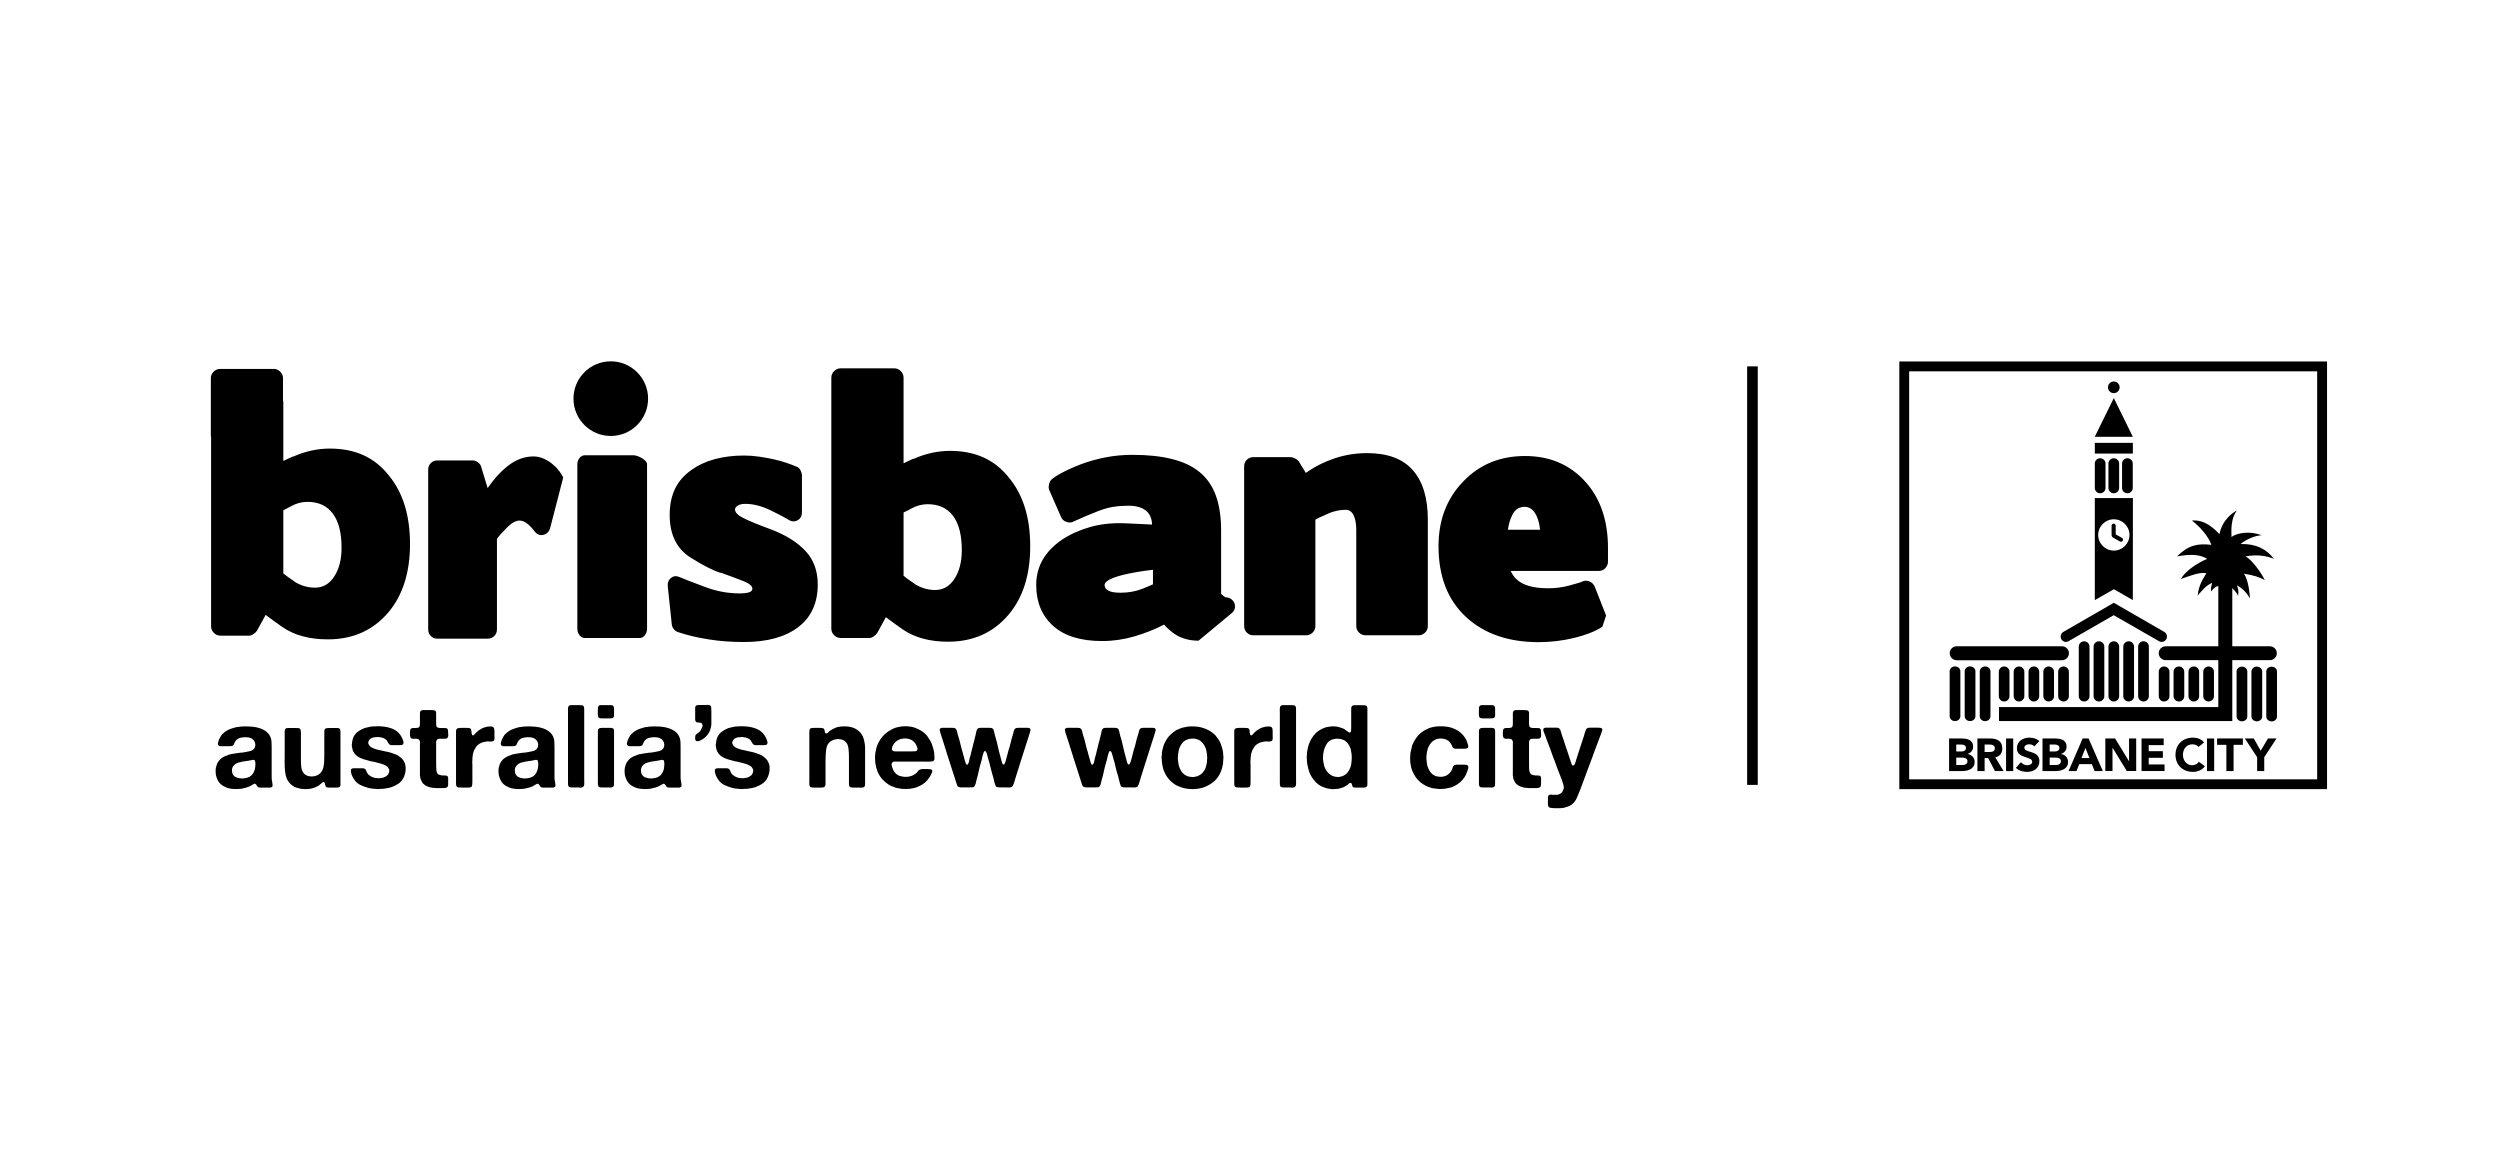 <?xml version="1.0" encoding="UTF-8" standalone="no"?> <svg xmlns="http://www.w3.org/2000/svg" xmlns:xlink="http://www.w3.org/1999/xlink" xmlns:serif="http://www.serif.com/" width="100%" height="100%" viewBox="0 0 171 80" version="1.1" xml:space="preserve" style="fill-rule:evenodd;clip-rule:evenodd;stroke-linejoin:round;stroke-miterlimit:2;"> <g transform="matrix(1,0,0,1,-469,0)"> <rect id="Artboard4" x="469" y="0" width="171" height="80" style="fill:none;"></rect> <g id="Artboard41" serif:id="Artboard4"> <g id="brisbane" transform="matrix(1.178,0,0,1.178,34.67,-40.463)"> <g transform="matrix(0,2,2,0,491.439,56.5)"> <path d="M0.169,-0.17C0.076,-0.17 -0,-0.094 -0,0C-0,0.093 0.076,0.169 0.169,0.169C0.263,0.169 0.339,0.093 0.339,0C0.339,-0.094 0.263,-0.17 0.169,-0.17" style="fill-rule:nonzero;"></path> </g> <g transform="matrix(2,0,0,2,491.128,74.767)"> <path d="M0,-1.434C0,-1.522 0.07,-1.591 0.155,-1.591C0.241,-1.591 0.311,-1.522 0.311,-1.434L0.311,0.002C0.311,0.087 0.241,0.157 0.155,0.157C0.07,0.157 0,0.087 0,0.002L0,-1.434Z" style="fill-rule:nonzero;"></path> </g> <g transform="matrix(2,0,0,2,491.988,74.767)"> <path d="M0,-1.434C0,-1.522 0.071,-1.591 0.157,-1.591C0.243,-1.591 0.312,-1.522 0.312,-1.434L0.312,0.002C0.312,0.087 0.243,0.157 0.157,0.157C0.071,0.157 0,0.087 0,0.002L0,-1.434Z" style="fill-rule:nonzero;"></path> </g> <g transform="matrix(2,0,0,2,492.852,74.767)"> <path d="M0,-1.434C0,-1.522 0.068,-1.591 0.156,-1.591C0.242,-1.591 0.311,-1.522 0.311,-1.434L0.311,0.002C0.311,0.087 0.242,0.157 0.156,0.157C0.068,0.157 0,0.087 0,0.002L0,-1.434Z" style="fill-rule:nonzero;"></path> </g> <g transform="matrix(2,0,0,2,490.888,74.767)"> <path d="M0,-1.434C0,-1.522 -0.071,-1.591 -0.156,-1.591C-0.242,-1.591 -0.312,-1.522 -0.312,-1.434L-0.312,0.002C-0.312,0.087 -0.242,0.157 -0.156,0.157C-0.071,0.157 0,0.087 0,0.002L0,-1.434Z" style="fill-rule:nonzero;"></path> </g> <g transform="matrix(2,0,0,2,490.028,74.767)"> <path d="M0,-1.434C0,-1.522 -0.071,-1.591 -0.156,-1.591C-0.242,-1.591 -0.312,-1.522 -0.312,-1.434L-0.312,0.002C-0.312,0.087 -0.242,0.157 -0.156,0.157C-0.071,0.157 0,0.087 0,0.002L0,-1.434Z" style="fill-rule:nonzero;"></path> </g> <g transform="matrix(2,0,0,2,488.83,74.769)"> <path d="M0,-0.705C0,-0.791 -0.069,-0.861 -0.156,-0.861C-0.242,-0.861 -0.311,-0.791 -0.311,-0.705L-0.311,-0C-0.311,0.086 -0.242,0.156 -0.156,0.156C-0.069,0.156 0,0.086 0,-0L0,-0.705Z" style="fill-rule:nonzero;"></path> </g> <g transform="matrix(2,0,0,2,487.966,74.769)"> <path d="M0,-0.705C0,-0.791 -0.069,-0.861 -0.155,-0.861C-0.241,-0.861 -0.31,-0.791 -0.31,-0.705L-0.31,-0C-0.31,0.086 -0.241,0.156 -0.155,0.156C-0.069,0.156 0,0.086 0,-0L0,-0.705Z" style="fill-rule:nonzero;"></path> </g> <g transform="matrix(2,0,0,2,487.108,74.769)"> <path d="M0,-0.705C0,-0.791 -0.07,-0.861 -0.156,-0.861C-0.242,-0.861 -0.311,-0.791 -0.311,-0.705L-0.311,-0C-0.311,0.086 -0.242,0.156 -0.156,0.156C-0.07,0.156 0,0.086 0,-0L0,-0.705Z" style="fill-rule:nonzero;"></path> </g> <g transform="matrix(2,0,0,2,486.244,74.769)"> <path d="M0,-0.705C0,-0.791 -0.07,-0.861 -0.156,-0.861C-0.241,-0.861 -0.31,-0.791 -0.31,-0.705L-0.31,-0C-0.31,0.086 -0.241,0.156 -0.156,0.156C-0.07,0.156 0,0.086 0,-0L0,-0.705Z" style="fill-rule:nonzero;"></path> </g> <g transform="matrix(2,0,0,2,485.382,74.769)"> <path d="M0,-0.705C0,-0.791 -0.069,-0.861 -0.155,-0.861C-0.241,-0.861 -0.31,-0.791 -0.31,-0.705L-0.31,-0C-0.31,0.086 -0.241,0.156 -0.155,0.156C-0.069,0.156 0,0.086 0,-0L0,-0.705Z" style="fill-rule:nonzero;"></path> </g> <g transform="matrix(2,0,0,2,494.048,74.769)"> <path d="M0,-0.705C0,-0.791 0.07,-0.861 0.154,-0.861C0.241,-0.861 0.311,-0.791 0.311,-0.705L0.311,-0C0.311,0.086 0.241,0.156 0.154,0.156C0.07,0.156 0,0.086 0,-0L0,-0.705Z" style="fill-rule:nonzero;"></path> </g> <g transform="matrix(2,0,0,2,494.908,74.769)"> <path d="M0,-0.705C0,-0.791 0.069,-0.861 0.157,-0.861C0.241,-0.861 0.311,-0.791 0.311,-0.705L0.311,-0C0.311,0.086 0.241,0.156 0.157,0.156C0.069,0.156 0,0.086 0,-0L0,-0.705Z" style="fill-rule:nonzero;"></path> </g> <g transform="matrix(2,0,0,2,495.772,74.769)"> <path d="M0,-0.705C0,-0.791 0.069,-0.861 0.155,-0.861C0.242,-0.861 0.311,-0.791 0.311,-0.705L0.311,-0C0.311,0.086 0.242,0.156 0.155,0.156C0.069,0.156 0,0.086 0,-0L0,-0.705Z" style="fill-rule:nonzero;"></path> </g> <g transform="matrix(2,0,0,2,496.632,74.769)"> <path d="M0,-0.705C0,-0.791 0.069,-0.861 0.157,-0.861C0.241,-0.861 0.311,-0.791 0.311,-0.705L0.311,-0C0.311,0.086 0.241,0.156 0.157,0.156C0.069,0.156 0,0.086 0,-0L0,-0.705Z" style="fill-rule:nonzero;"></path> </g> <g transform="matrix(2,0,0,2,490.335,62.682)"> <path d="M0,-0.707C0,-0.794 0.069,-0.862 0.155,-0.862C0.241,-0.862 0.311,-0.794 0.311,-0.707L0.311,-0.001C0.311,0.085 0.241,0.155 0.155,0.155C0.069,0.155 0,0.085 0,-0.001L0,-0.707Z" style="fill-rule:nonzero;"></path> </g> <g transform="matrix(2,0,0,2,491.918,62.682)"> <path d="M0,-0.707C0,-0.794 0.068,-0.862 0.155,-0.862C0.241,-0.862 0.31,-0.794 0.31,-0.707L0.31,-0.001C0.31,0.085 0.241,0.155 0.155,0.155C0.068,0.155 0,0.085 0,-0.001L0,-0.707Z" style="fill-rule:nonzero;"></path> </g> <g transform="matrix(2,0,0,2,491.126,62.682)"> <path d="M0,-0.707C0,-0.794 0.069,-0.862 0.155,-0.862C0.242,-0.862 0.311,-0.794 0.311,-0.707L0.311,-0.001C0.311,0.085 0.242,0.155 0.155,0.155C0.069,0.155 0,0.085 0,-0.001L0,-0.707Z" style="fill-rule:nonzero;"></path> </g> <g transform="matrix(2,0,0,2,490.333,57.462)"> <path d="M0,1.125L1.105,1.125L0.553,0L0,1.125Z" style="fill-rule:nonzero;"></path> </g> <g transform="matrix(2,0,0,2,491.432,70.948)"> <path d="M0,-0.439L-1.309,0.315C-1.383,0.36 -1.477,0.333 -1.519,0.259C-1.561,0.184 -1.537,0.089 -1.462,0.046L0.003,-0.799L1.468,0.046C1.543,0.089 1.569,0.184 1.526,0.259C1.482,0.333 1.388,0.36 1.314,0.315L0,-0.439Z" style="fill-rule:nonzero;"></path> </g> <g transform="matrix(2,0,0,2,491.309,65.165)"> <path d="M0,0.121C0.003,0.12 -0.009,0.169 0.04,0.197L0.243,0.313C0.272,0.328 0.31,0.318 0.325,0.289C0.341,0.26 0.331,0.225 0.302,0.208L0.12,0.106L0.12,-0.146C0.12,-0.178 0.094,-0.205 0.061,-0.205C0.027,-0.207 0,-0.179 0,-0.146L0,0.121Z" style="fill-rule:nonzero;"></path> </g> <g transform="matrix(2,0,0,2,483.403,75.937)"> <path d="M0,-1.306C0,-1.384 -0.07,-1.447 -0.156,-1.447C-0.242,-1.447 -0.311,-1.384 -0.311,-1.306L-0.311,-0.001C-0.311,0.078 -0.242,0.141 -0.156,0.141C-0.07,0.141 0,0.078 0,-0.001L0,-1.306Z" style="fill-rule:nonzero;"></path> </g> <g transform="matrix(2,0,0,2,482.529,75.937)"> <path d="M0,-1.306C0,-1.384 -0.07,-1.447 -0.155,-1.447C-0.241,-1.447 -0.311,-1.384 -0.311,-1.306L-0.311,-0.001C-0.311,0.078 -0.241,0.141 -0.155,0.141C-0.07,0.141 0,0.078 0,-0.001L0,-1.306Z" style="fill-rule:nonzero;"></path> </g> <g transform="matrix(2,0,0,2,484.277,75.939)"> <path d="M0,-1.305C0,-1.384 -0.069,-1.447 -0.155,-1.447C-0.241,-1.447 -0.311,-1.384 -0.311,-1.305L-0.311,-0.001C-0.311,0.078 -0.241,0.142 -0.155,0.142C-0.069,0.142 0,0.078 0,-0.001L0,-1.305Z" style="fill-rule:nonzero;"></path> </g> <g transform="matrix(2,0,0,2,500.054,75.95)"> <path d="M0,-1.306C0,-1.384 -0.069,-1.447 -0.157,-1.447C-0.243,-1.447 -0.312,-1.384 -0.312,-1.306L-0.312,0C-0.312,0.078 -0.243,0.141 -0.157,0.141C-0.069,0.141 0,0.078 0,0L0,-1.306Z" style="fill-rule:nonzero;"></path> </g> <g transform="matrix(2,0,0,2,499.19,75.95)"> <path d="M0,-1.306C0,-1.384 -0.069,-1.447 -0.154,-1.447C-0.241,-1.447 -0.311,-1.384 -0.311,-1.306L-0.311,0C-0.311,0.078 -0.241,0.141 -0.154,0.141C-0.069,0.141 0,0.078 0,0L0,-1.306Z" style="fill-rule:nonzero;"></path> </g> <g transform="matrix(2,0,0,2,500.914,75.956)"> <path d="M0,-1.307C0,-1.386 -0.069,-1.448 -0.155,-1.448C-0.24,-1.448 -0.311,-1.386 -0.311,-1.307L-0.311,-0.001C-0.311,0.076 -0.24,0.141 -0.155,0.141C-0.069,0.141 0,0.076 0,-0.001L0,-1.307Z" style="fill-rule:nonzero;"></path> </g> <g transform="matrix(2,0,0,2,40,-23.755)"> <rect x="225.168" y="41.909" width="1.104" height="0.311"></rect> </g> <g transform="matrix(2,0,0,2,482.317,71.873)"> <path d="M0,0.406C-0.113,0.406 -0.203,0.315 -0.203,0.203C-0.203,0.09 -0.113,0 0,0L3.054,0C3.165,0 3.258,0.09 3.258,0.203C3.258,0.315 3.165,0.406 3.054,0.406L0,0.406Z" style="fill-rule:nonzero;"></path> </g> <g transform="matrix(2,0,0,2,494.451,72.681)"> <path d="M0,-0.403C-0.11,-0.403 -0.202,-0.314 -0.202,-0.201C-0.202,-0.09 -0.11,0 0,0L3.024,0C3.134,0 3.226,-0.09 3.226,-0.201C3.226,-0.314 3.134,-0.403 3.024,-0.403L0,-0.403Z" style="fill-rule:nonzero;"></path> </g> <g transform="matrix(2,0,0,2,499.086,73.563)"> <path d="M0,-3.454C0.311,-3.513 0.596,-3.478 0.824,-3.382C0.621,-3.657 0.311,-3.825 -0.145,-3.813C0.035,-3.958 0.298,-4.065 0.466,-4.065C0.155,-4.196 -0.24,-4.147 -0.407,-4.016C-0.42,-4.292 -0.407,-4.579 -0.253,-4.782C-0.365,-4.735 -0.683,-4.506 -0.755,-4.1C-1.053,-4.412 -1.292,-4.518 -1.557,-4.495C-1.305,-4.303 -1.066,-4.016 -0.992,-3.789C-1.389,-3.838 -1.664,-3.777 -1.988,-3.454C-1.592,-3.526 -1.328,-3.513 -1.113,-3.382C-1.424,-3.251 -1.747,-3.025 -1.879,-2.797C-1.638,-2.88 -1.316,-3.013 -1.137,-2.963C-1.281,-2.736 -1.366,-2.557 -1.389,-2.317C-1.232,-2.496 -1.161,-2.593 -0.97,-2.688C-0.992,-2.582 -1.017,-2.509 -0.992,-2.437C-0.935,-2.533 -0.838,-2.593 -0.79,-2.593L-0.79,0.92L-7.157,0.92L-7.157,1.328L-0.384,1.328L-0.384,-2.529C-0.384,-2.529 -0.264,-2.427 -0.216,-2.306C-0.193,-2.449 -0.216,-2.544 -0.253,-2.617C-0.062,-2.509 0.035,-2.39 0.13,-2.234C0.106,-2.593 0.035,-2.844 -0.048,-2.952C0.238,-2.904 0.405,-2.856 0.561,-2.761C0.443,-3.013 0.155,-3.382 0,-3.454" style="fill-rule:nonzero;"></path> </g> <g transform="matrix(2,0,0,2,490.335,69.195)"> <path d="M0,-2.964L0,0L0.555,-0.317L1.104,-0.001L1.106,-2.964L0,-2.964ZM0.554,-1.438C0.301,-1.438 0.098,-1.642 0.098,-1.892C0.098,-2.144 0.301,-2.347 0.554,-2.347C0.802,-2.347 1.007,-2.144 1.007,-1.892C1.007,-1.642 0.802,-1.438 0.554,-1.438" style="fill-rule:nonzero;"></path> </g> <g transform="matrix(2,0,0,2,482.29,78.768)"> <path d="M0,-0.594L0.142,-0.594C0.207,-0.594 0.282,-0.574 0.282,-0.494C0.282,-0.419 0.215,-0.392 0.15,-0.392L0,-0.392L0,-0.594ZM-0.208,0.176L0.179,0.176C0.347,0.176 0.534,0.11 0.534,-0.086C0.534,-0.21 0.451,-0.302 0.327,-0.319L0.327,-0.321C0.424,-0.351 0.49,-0.424 0.49,-0.53C0.49,-0.736 0.31,-0.77 0.145,-0.77L-0.208,-0.77L-0.208,0.176ZM0,-0.215L0.157,-0.215C0.226,-0.215 0.326,-0.201 0.326,-0.111C0.326,-0.028 0.253,0 0.186,0L0,0L0,-0.215Z" style="fill-rule:nonzero;"></path> </g> <g transform="matrix(2,0,0,2,483.937,78.768)"> <path d="M0,-0.594L0.135,-0.594C0.212,-0.594 0.297,-0.578 0.297,-0.484C0.297,-0.381 0.199,-0.378 0.122,-0.378L0,-0.378L0,-0.594ZM-0.209,0.176L0,0.176L0,-0.202L0.102,-0.202L0.3,0.176L0.55,0.176L0.309,-0.223C0.443,-0.247 0.514,-0.349 0.514,-0.483C0.514,-0.703 0.351,-0.77 0.157,-0.77L-0.209,-0.77L-0.209,0.176Z" style="fill-rule:nonzero;"></path> </g> <g transform="matrix(2,0,0,2,40,11.847)"> <rect x="222.591" y="32.691" width="0.208" height="0.946"></rect> </g> <g transform="matrix(2,0,0,2,486.827,78.659)"> <path d="M0,-0.485C-0.033,-0.526 -0.099,-0.547 -0.15,-0.547C-0.21,-0.547 -0.291,-0.521 -0.291,-0.449C-0.291,-0.278 0.145,-0.389 0.145,-0.056C0.145,0.155 -0.024,0.255 -0.221,0.255C-0.342,0.255 -0.448,0.22 -0.538,0.137L-0.39,-0.027C-0.347,0.029 -0.278,0.062 -0.208,0.062C-0.139,0.062 -0.063,0.03 -0.063,-0.037C-0.063,-0.211 -0.508,-0.116 -0.508,-0.432C-0.508,-0.634 -0.332,-0.74 -0.146,-0.74C-0.04,-0.74 0.063,-0.712 0.144,-0.64L0,-0.485Z" style="fill-rule:nonzero;"></path> </g> <g transform="matrix(2,0,0,2,487.714,78.768)"> <path d="M0,-0.594L0.142,-0.594C0.207,-0.594 0.283,-0.574 0.283,-0.494C0.283,-0.419 0.215,-0.392 0.151,-0.392L0,-0.392L0,-0.594ZM-0.208,0.176L0.179,0.176C0.347,0.176 0.534,0.11 0.534,-0.086C0.534,-0.21 0.451,-0.302 0.327,-0.319L0.327,-0.321C0.425,-0.351 0.491,-0.424 0.491,-0.53C0.491,-0.736 0.311,-0.77 0.144,-0.77L-0.208,-0.77L-0.208,0.176ZM0,-0.215L0.158,-0.215C0.226,-0.215 0.327,-0.201 0.327,-0.111C0.327,-0.028 0.253,0 0.187,0L0,0L0,-0.215Z" style="fill-rule:nonzero;"></path> </g> <g transform="matrix(2,0,0,2,490.024,77.981)"> <path d="M0,0.193L-0.231,0.193L-0.117,-0.102L0,0.193ZM-0.606,0.57L-0.376,0.57L-0.297,0.369L0.07,0.369L0.151,0.57L0.388,0.57L-0.025,-0.377L-0.197,-0.377L-0.606,0.57Z" style="fill-rule:nonzero;"></path> </g> <g transform="matrix(2,0,0,2,490.946,79.118)"> <path d="M0,-0.945L0.283,-0.945L0.685,-0.287L0.689,-0.287L0.689,-0.945L0.896,-0.945L0.896,0L0.624,0L0.212,-0.672L0.208,-0.672L0.208,0L0,0L0,-0.945Z" style="fill-rule:nonzero;"></path> </g> <g transform="matrix(2,0,0,2,493.049,79.118)"> <path d="M0,-0.945L0,0L0.668,0L0.668,-0.191L0.208,-0.191L0.208,-0.384L0.619,-0.384L0.619,-0.576L0.208,-0.576L0.208,-0.752L0.643,-0.752L0.643,-0.945L0,-0.945Z" style="fill-rule:nonzero;"></path> </g> <g transform="matrix(2,0,0,2,496.358,78.629)"> <path d="M0,-0.455C-0.041,-0.504 -0.102,-0.531 -0.179,-0.531C-0.337,-0.531 -0.453,-0.404 -0.453,-0.228C-0.453,-0.052 -0.337,0.077 -0.185,0.077C-0.102,0.077 -0.033,0.039 0.011,-0.024L0.184,0.105C0.105,0.217 -0.029,0.27 -0.158,0.27C-0.454,0.27 -0.669,0.076 -0.669,-0.228C-0.669,-0.531 -0.454,-0.725 -0.158,-0.725C-0.053,-0.725 0.081,-0.689 0.161,-0.586L0,-0.455Z" style="fill-rule:nonzero;"></path> </g> <g transform="matrix(2,0,0,2,40,11.847)"> <rect x="228.425" y="32.691" width="0.208" height="0.946"></rect> </g> <g transform="matrix(2,0,0,2,497.975,78.751)"> <path d="M0,-0.577L-0.27,-0.577L-0.27,-0.762L0.478,-0.762L0.478,-0.577L0.209,-0.577L0.209,0.185L0,0.185L0,-0.577Z" style="fill-rule:nonzero;"></path> </g> <g transform="matrix(2,0,0,2,499.761,78.035)"> <path d="M0,0.14L-0.357,-0.403L-0.097,-0.403L0.103,-0.049L0.315,-0.403L0.562,-0.403L0.206,0.14L0.206,0.543L0,0.543L0,0.14Z" style="fill-rule:nonzero;"></path> </g> <g transform="matrix(2,0,0,2,456.256,61.855)"> <path d="M0,1.627C0.025,1.458 0.066,1.317 0.126,1.203C0.203,1.04 0.325,0.961 0.486,0.961C0.606,0.961 0.705,1.02 0.782,1.136C0.861,1.253 0.912,1.416 0.935,1.627L0,1.627ZM2.829,2.741C2.88,2.686 2.906,2.624 2.906,2.553L2.906,2.157C2.906,1.365 2.69,0.727 2.258,0.242C1.807,-0.262 1.22,-0.514 0.496,-0.514C-0.231,-0.514 -0.829,-0.266 -1.303,0.232C-1.776,0.724 -2.014,1.347 -2.014,2.103C-2.014,2.978 -1.75,3.661 -1.223,4.153C-0.694,4.644 0.009,4.89 0.89,4.89C1.065,4.89 1.238,4.88 1.413,4.859C1.585,4.838 1.753,4.808 1.916,4.769C2.078,4.73 2.229,4.684 2.37,4.629C2.51,4.576 2.636,4.513 2.744,4.441L2.851,4.117L2.519,3.272C2.488,3.205 2.439,3.158 2.37,3.128C2.301,3.098 2.234,3.098 2.168,3.128C2.144,3.14 2.101,3.155 2.042,3.173C1.982,3.19 1.898,3.214 1.79,3.244C1.592,3.299 1.385,3.326 1.17,3.326C0.731,3.326 0.421,3.235 0.243,3.056C0.183,3.003 0.129,2.924 0.08,2.822L2.644,2.822C2.716,2.822 2.778,2.796 2.829,2.741M-4.086,-0.598C-4.416,-0.598 -4.732,-0.547 -5.034,-0.445C-5.338,-0.343 -5.615,-0.202 -5.866,-0.023L-6.074,-0.364C-6.098,-0.394 -6.133,-0.421 -6.182,-0.445C-6.23,-0.469 -6.269,-0.481 -6.298,-0.481L-7.395,-0.481C-7.467,-0.481 -7.53,-0.455 -7.579,-0.404C-7.63,-0.354 -7.657,-0.292 -7.657,-0.22L-7.657,4.42C-7.657,4.498 -7.63,4.562 -7.579,4.613C-7.53,4.665 -7.467,4.691 -7.395,4.691L-5.858,4.691C-5.786,4.691 -5.724,4.665 -5.669,4.613C-5.615,4.562 -5.589,4.498 -5.589,4.42L-5.589,1.335C-5.552,1.311 -5.51,1.289 -5.462,1.267C-5.414,1.246 -5.357,1.222 -5.292,1.193L-5.3,1.193C-5.199,1.144 -5.1,1.108 -5.003,1.085C-4.907,1.061 -4.808,1.048 -4.707,1.048C-4.605,1.048 -4.529,1.102 -4.478,1.21C-4.426,1.317 -4.402,1.458 -4.402,1.633L-4.402,4.42C-4.402,4.498 -4.374,4.562 -4.32,4.613C-4.266,4.665 -4.203,4.691 -4.131,4.691L-2.592,4.691C-2.521,4.691 -2.459,4.665 -2.405,4.613C-2.35,4.562 -2.324,4.498 -2.324,4.42L-2.324,1.335C-2.324,0.706 -2.469,0.227 -2.76,-0.103C-3.05,-0.433 -3.493,-0.598 -4.086,-0.598M-10.304,3.211C-10.347,3.23 -10.39,3.25 -10.439,3.27C-10.487,3.291 -10.541,3.314 -10.601,3.337C-10.798,3.416 -11.014,3.455 -11.249,3.455C-11.554,3.455 -11.708,3.38 -11.708,3.23C-11.708,2.936 -10.304,2.789 -10.304,2.789L-10.304,3.211ZM-8.034,3.64C-8.079,3.606 -8.134,3.589 -8.199,3.589L-8.263,3.544L-8.326,3.491L-8.326,1.648C-8.326,1.251 -8.377,0.914 -8.478,0.635C-8.58,0.357 -8.735,0.129 -8.946,-0.044C-9.156,-0.218 -9.422,-0.344 -9.746,-0.425C-10.07,-0.507 -10.453,-0.548 -10.898,-0.548C-11.172,-0.548 -11.434,-0.523 -11.68,-0.475C-11.927,-0.427 -12.163,-0.361 -12.389,-0.277C-12.619,-0.188 -12.802,-0.105 -12.944,-0.029C-13.084,0.045 -13.188,0.112 -13.254,0.172C-13.283,0.203 -13.306,0.247 -13.321,0.307C-13.336,0.367 -13.335,0.421 -13.317,0.47L-12.975,1.251C-12.945,1.323 -12.893,1.373 -12.818,1.399C-12.743,1.426 -12.672,1.423 -12.606,1.386C-12.503,1.339 -12.397,1.29 -12.282,1.242C-12.169,1.195 -12.043,1.144 -11.905,1.089C-11.755,1.03 -11.609,0.987 -11.465,0.963C-11.321,0.939 -11.171,0.929 -11.014,0.929C-10.804,0.929 -10.64,0.972 -10.52,1.063C-10.401,1.152 -10.337,1.29 -10.33,1.476L-11.087,1.44C-11.465,1.423 -11.808,1.457 -12.116,1.544C-12.424,1.631 -12.703,1.755 -12.948,1.917C-13.446,2.259 -13.694,2.697 -13.694,3.23C-13.694,3.727 -13.53,4.123 -13.203,4.417C-12.877,4.711 -12.402,4.858 -11.778,4.858C-11.461,4.858 -11.149,4.812 -10.844,4.723C-10.538,4.633 -10.25,4.518 -9.98,4.381C-9.951,4.417 -9.919,4.45 -9.887,4.48C-9.852,4.51 -9.816,4.544 -9.774,4.579C-9.558,4.759 -9.294,4.848 -8.982,4.848L-8.029,4.057C-7.975,4.016 -7.942,3.966 -7.929,3.914C-7.918,3.86 -7.92,3.809 -7.939,3.76C-7.957,3.713 -7.988,3.672 -8.034,3.64M-34.074,2.985C-34.214,3.201 -34.402,3.308 -34.635,3.308C-34.846,3.308 -35.046,3.249 -35.238,3.128L-35.228,3.128C-35.3,3.08 -35.363,3.037 -35.418,2.997C-35.471,2.959 -35.517,2.924 -35.552,2.894L-35.552,1.06C-35.534,1.048 -35.508,1.035 -35.471,1.02C-35.435,1.004 -35.394,0.982 -35.345,0.953C-35.184,0.861 -35.019,0.817 -34.851,0.817C-34.528,0.817 -34.282,0.932 -34.114,1.159C-33.945,1.387 -33.861,1.716 -33.861,2.148C-33.861,2.49 -33.933,2.768 -34.074,2.985M-33.223,-0.536C-33.505,-0.665 -33.832,-0.73 -34.203,-0.73C-34.564,-0.73 -34.917,-0.651 -35.265,-0.496L-35.265,-0.504C-35.319,-0.481 -35.368,-0.459 -35.413,-0.437C-35.458,-0.417 -35.505,-0.394 -35.552,-0.37L-35.552,-2.088C-35.552,-2.102 -35.559,-2.115 -35.561,-2.129L-35.561,-2.774C-35.561,-2.846 -35.588,-2.908 -35.642,-2.963C-35.696,-3.016 -35.758,-3.043 -35.83,-3.043L-37.386,-3.043C-37.459,-3.043 -37.52,-3.016 -37.575,-2.963C-37.629,-2.908 -37.656,-2.846 -37.656,-2.774L-37.656,-1.07L-37.649,-1.07L-37.649,4.432C-37.649,4.504 -37.621,4.568 -37.568,4.621C-37.513,4.675 -37.45,4.702 -37.378,4.702L-36.55,4.702C-36.509,4.702 -36.465,4.687 -36.42,4.657C-36.376,4.627 -36.341,4.594 -36.317,4.559L-36.065,4.099C-35.987,4.159 -35.909,4.216 -35.832,4.271C-35.753,4.324 -35.669,4.384 -35.58,4.45C-35.232,4.691 -34.791,4.809 -34.258,4.809C-33.533,4.809 -32.948,4.548 -32.504,4.028C-32.084,3.53 -31.874,2.867 -31.874,2.04C-31.874,1.213 -32.078,0.55 -32.486,0.053C-32.696,-0.211 -32.94,-0.408 -33.223,-0.536M-16.068,3.052C-16.207,3.268 -16.395,3.376 -16.629,3.376C-16.838,3.376 -17.04,3.316 -17.232,3.196L-17.222,3.196C-17.294,3.149 -17.358,3.105 -17.412,3.066C-17.465,3.026 -17.51,2.993 -17.545,2.961L-17.545,1.128C-17.528,1.116 -17.501,1.102 -17.465,1.087C-17.429,1.072 -17.387,1.05 -17.339,1.02C-17.178,0.93 -17.013,0.885 -16.845,0.885C-16.52,0.885 -16.275,1 -16.106,1.227C-15.938,1.455 -15.854,1.784 -15.854,2.216C-15.854,2.556 -15.925,2.836 -16.068,3.052M-15.216,-0.469C-15.498,-0.598 -15.826,-0.663 -16.197,-0.663C-16.557,-0.663 -16.91,-0.584 -17.26,-0.428L-17.26,-0.437C-17.313,-0.414 -17.362,-0.391 -17.406,-0.37C-17.451,-0.349 -17.499,-0.326 -17.545,-0.302L-17.545,-2.79C-17.545,-2.863 -17.573,-2.926 -17.626,-2.98C-17.681,-3.034 -17.744,-3.06 -17.816,-3.06L-19.371,-3.06C-19.443,-3.06 -19.506,-3.034 -19.561,-2.98C-19.614,-2.926 -19.642,-2.863 -19.642,-2.79L-19.642,4.499C-19.642,4.571 -19.615,4.634 -19.561,4.689C-19.507,4.742 -19.443,4.77 -19.371,4.77L-18.545,4.77C-18.503,4.77 -18.459,4.755 -18.414,4.724C-18.369,4.694 -18.334,4.662 -18.311,4.626L-18.059,4.167C-17.981,4.227 -17.903,4.284 -17.825,4.338C-17.747,4.392 -17.663,4.452 -17.573,4.518C-17.225,4.757 -16.785,4.877 -16.252,4.877C-15.526,4.877 -14.941,4.617 -14.499,4.095C-14.077,3.597 -13.868,2.935 -13.868,2.107C-13.868,1.28 -14.071,0.618 -14.48,0.121C-14.69,-0.144 -14.934,-0.34 -15.216,-0.469M-21.404,1.613C-21.776,1.475 -22.042,1.366 -22.2,1.285C-22.359,1.204 -22.438,1.122 -22.438,1.037C-22.438,0.996 -22.411,0.958 -22.357,0.925C-22.303,0.892 -22.232,0.875 -22.141,0.875C-21.901,0.875 -21.649,0.941 -21.386,1.073C-21.248,1.139 -21.139,1.196 -21.057,1.24C-20.977,1.285 -20.924,1.313 -20.901,1.326C-20.81,1.391 -20.721,1.402 -20.631,1.357C-20.54,1.311 -20.495,1.229 -20.495,1.11L-20.495,0.048C-20.495,-0 -20.512,-0.049 -20.54,-0.105C-20.571,-0.158 -20.606,-0.191 -20.648,-0.203C-20.733,-0.241 -20.832,-0.275 -20.945,-0.316C-21.059,-0.355 -21.184,-0.389 -21.319,-0.42C-21.454,-0.449 -21.595,-0.474 -21.741,-0.496C-21.889,-0.517 -22.033,-0.528 -22.178,-0.528C-22.484,-0.528 -22.765,-0.493 -23.024,-0.424C-23.28,-0.355 -23.506,-0.251 -23.697,-0.114C-23.919,0.042 -24.082,0.228 -24.183,0.444C-24.285,0.661 -24.335,0.911 -24.335,1.199C-24.335,1.764 -24.135,2.174 -23.734,2.431C-23.374,2.659 -23.081,2.809 -22.852,2.881L-22.852,2.872C-22.57,2.974 -22.347,3.058 -22.182,3.123C-22.018,3.189 -21.934,3.262 -21.934,3.34C-21.934,3.387 -21.967,3.423 -22.033,3.444C-22.1,3.464 -22.19,3.475 -22.303,3.475C-22.657,3.475 -23.002,3.408 -23.338,3.276C-23.517,3.211 -23.664,3.155 -23.779,3.11C-23.892,3.066 -23.976,3.031 -24.031,3.008C-24.132,2.96 -24.22,2.964 -24.295,3.025C-24.371,3.085 -24.402,3.169 -24.39,3.276L-24.273,4.383C-24.267,4.431 -24.247,4.476 -24.21,4.518C-24.174,4.56 -24.135,4.587 -24.092,4.599C-23.823,4.689 -23.528,4.759 -23.207,4.809C-22.886,4.862 -22.543,4.886 -22.178,4.886C-21.506,4.886 -20.981,4.742 -20.604,4.455C-20.226,4.167 -20.036,3.753 -20.036,3.214C-20.036,2.818 -20.157,2.492 -20.397,2.238C-20.637,1.983 -20.972,1.775 -21.404,1.613M-25.144,-0.455C-25.187,-0.479 -25.23,-0.499 -25.276,-0.514C-25.32,-0.529 -25.358,-0.536 -25.388,-0.536L-26.792,-0.536C-26.858,-0.536 -26.911,-0.509 -26.954,-0.455C-26.995,-0.401 -27.016,-0.339 -27.016,-0.267L-27.016,4.499C-27.016,4.571 -26.995,4.634 -26.954,4.689C-26.911,4.742 -26.858,4.77 -26.792,4.77L-25.208,4.77C-25.148,4.77 -25.097,4.742 -25.056,4.689C-25.014,4.634 -24.992,4.571 -24.992,4.499L-24.992,-0.267C-24.992,-0.302 -25.007,-0.338 -25.037,-0.37C-25.068,-0.402 -25.104,-0.431 -25.144,-0.455M-27.727,-0.271C-27.802,-0.335 -27.888,-0.388 -27.984,-0.433C-28.079,-0.477 -28.18,-0.502 -28.289,-0.502C-28.534,-0.502 -28.767,-0.421 -28.986,-0.262C-29.204,-0.103 -29.417,0.124 -29.62,0.418L-29.809,-0.203C-29.821,-0.251 -29.851,-0.293 -29.899,-0.329C-29.946,-0.365 -29.995,-0.384 -30.043,-0.384L-31.096,-0.384C-31.161,-0.384 -31.22,-0.357 -31.271,-0.307C-31.321,-0.256 -31.346,-0.194 -31.346,-0.123L-31.346,4.518C-31.346,4.595 -31.321,4.66 -31.271,4.711C-31.22,4.762 -31.161,4.788 -31.096,4.788L-29.61,4.788C-29.539,4.788 -29.477,4.762 -29.426,4.711C-29.375,4.66 -29.35,4.595 -29.35,4.518L-29.35,1.892C-29.296,1.813 -29.198,1.702 -29.054,1.559C-28.921,1.427 -28.801,1.36 -28.694,1.36C-28.562,1.36 -28.418,1.463 -28.262,1.667C-28.19,1.764 -28.103,1.798 -28.002,1.775C-27.9,1.75 -27.833,1.682 -27.803,1.569L-27.426,0.111C-27.449,0.057 -27.487,-0.004 -27.538,-0.073C-27.589,-0.142 -27.652,-0.208 -27.727,-0.271M-26.045,-3.263C-26.644,-3.263 -27.128,-2.778 -27.128,-2.179C-27.128,-1.581 -26.644,-1.096 -26.045,-1.096C-25.447,-1.096 -24.962,-1.581 -24.962,-2.179C-24.962,-2.778 -25.447,-3.263 -26.045,-3.263" style="fill-rule:nonzero;"></path> </g> <g transform="matrix(2,0,0,2,383.527,77.916)"> <path d="M0,0.431C0.002,0.42 0.003,0.407 0.003,0.391C0.003,0.377 0.002,0.364 0,0.354C-0.005,0.341 -0.007,0.327 -0.007,0.316C-0.007,0.305 -0.012,0.296 -0.02,0.29C-0.032,0.28 -0.048,0.276 -0.07,0.276C-0.08,0.278 -0.088,0.28 -0.095,0.281C-0.101,0.282 -0.109,0.284 -0.118,0.286C-0.134,0.291 -0.149,0.294 -0.169,0.296C-0.186,0.299 -0.204,0.302 -0.222,0.306C-0.229,0.309 -0.238,0.309 -0.253,0.309C-0.282,0.316 -0.311,0.321 -0.339,0.323C-0.368,0.325 -0.396,0.331 -0.423,0.341C-0.442,0.344 -0.458,0.348 -0.474,0.352C-0.489,0.355 -0.505,0.361 -0.521,0.367C-0.568,0.387 -0.608,0.417 -0.64,0.457C-0.672,0.498 -0.685,0.554 -0.675,0.625C-0.671,0.664 -0.659,0.695 -0.638,0.719C-0.623,0.745 -0.599,0.763 -0.568,0.778C-0.536,0.793 -0.502,0.804 -0.466,0.81C-0.428,0.817 -0.39,0.819 -0.347,0.815C-0.307,0.811 -0.268,0.805 -0.231,0.793C-0.174,0.776 -0.127,0.747 -0.095,0.708C-0.061,0.669 -0.035,0.619 -0.017,0.562C-0.013,0.546 -0.01,0.529 -0.009,0.513C-0.007,0.496 -0.005,0.478 0,0.461L0,0.431ZM0.494,0.948C0.498,0.972 0.501,0.997 0.501,1.021C0.503,1.046 0.491,1.063 0.466,1.071C0.453,1.079 0.437,1.083 0.419,1.083L0.184,1.083C0.165,1.083 0.145,1.082 0.125,1.081C0.106,1.08 0.092,1.075 0.08,1.066C0.065,1.057 0.053,1.043 0.044,1.027C0.037,1.01 0.027,0.996 0.014,0.985C0.009,0.981 0.003,0.976 -0.004,0.972C-0.01,0.97 -0.019,0.969 -0.03,0.972C-0.041,0.975 -0.052,0.981 -0.063,0.988C-0.072,0.995 -0.083,1.002 -0.095,1.005C-0.105,1.014 -0.118,1.021 -0.131,1.028C-0.145,1.035 -0.158,1.042 -0.172,1.049C-0.202,1.062 -0.231,1.072 -0.262,1.081C-0.294,1.088 -0.326,1.097 -0.36,1.105C-0.376,1.11 -0.391,1.113 -0.405,1.115C-0.419,1.115 -0.434,1.118 -0.45,1.119C-0.457,1.119 -0.464,1.119 -0.471,1.121C-0.477,1.122 -0.484,1.122 -0.491,1.122L-0.528,1.122C-0.55,1.127 -0.573,1.127 -0.595,1.122L-0.625,1.122C-0.64,1.119 -0.656,1.117 -0.67,1.118C-0.685,1.119 -0.699,1.118 -0.713,1.113C-0.735,1.108 -0.756,1.104 -0.776,1.101C-0.797,1.097 -0.815,1.091 -0.833,1.083C-0.898,1.057 -0.954,1.026 -0.999,0.987C-1.045,0.948 -1.082,0.895 -1.109,0.829C-1.115,0.815 -1.122,0.798 -1.127,0.78C-1.132,0.761 -1.138,0.743 -1.142,0.723C-1.147,0.712 -1.149,0.7 -1.148,0.689C-1.147,0.678 -1.147,0.667 -1.149,0.656C-1.151,0.649 -1.153,0.634 -1.154,0.614C-1.155,0.592 -1.154,0.578 -1.152,0.568C-1.148,0.546 -1.147,0.527 -1.147,0.511C-1.139,0.487 -1.132,0.461 -1.125,0.436C-1.119,0.409 -1.11,0.387 -1.099,0.367C-1.061,0.302 -1.017,0.252 -0.967,0.219C-0.919,0.185 -0.855,0.156 -0.779,0.131C-0.751,0.12 -0.72,0.113 -0.689,0.108C-0.658,0.104 -0.626,0.098 -0.595,0.091C-0.577,0.087 -0.557,0.085 -0.538,0.083C-0.518,0.082 -0.498,0.079 -0.477,0.075C-0.462,0.07 -0.446,0.068 -0.431,0.069C-0.415,0.07 -0.398,0.069 -0.38,0.065C-0.365,0.06 -0.348,0.058 -0.333,0.058C-0.317,0.058 -0.301,0.055 -0.283,0.05C-0.235,0.039 -0.192,0.031 -0.153,0.023C-0.114,0.015 -0.079,-0.004 -0.047,-0.035C-0.027,-0.056 -0.014,-0.079 -0.007,-0.103C-0.005,-0.11 -0.004,-0.115 -0.006,-0.12C-0.007,-0.125 -0.006,-0.129 -0.004,-0.133C-0.002,-0.139 0,-0.144 0,-0.154L0,-0.174C-0.003,-0.182 -0.004,-0.192 -0.006,-0.2C-0.007,-0.209 -0.009,-0.218 -0.01,-0.224C-0.033,-0.291 -0.08,-0.338 -0.151,-0.362C-0.172,-0.37 -0.196,-0.373 -0.224,-0.377C-0.252,-0.381 -0.281,-0.382 -0.31,-0.381C-0.339,-0.38 -0.366,-0.376 -0.393,-0.372C-0.42,-0.368 -0.444,-0.362 -0.464,-0.355C-0.477,-0.351 -0.489,-0.345 -0.502,-0.338C-0.514,-0.329 -0.527,-0.321 -0.538,-0.312C-0.549,-0.303 -0.561,-0.29 -0.573,-0.275C-0.585,-0.259 -0.593,-0.244 -0.598,-0.231C-0.609,-0.208 -0.618,-0.187 -0.627,-0.167C-0.635,-0.147 -0.65,-0.133 -0.675,-0.127C-0.694,-0.122 -0.713,-0.12 -0.732,-0.12L-0.921,-0.12C-0.933,-0.12 -0.944,-0.119 -0.954,-0.118C-0.965,-0.118 -0.975,-0.118 -0.985,-0.12L-1.015,-0.12C-1.019,-0.122 -1.025,-0.124 -1.031,-0.124C-1.038,-0.124 -1.044,-0.126 -1.048,-0.13C-1.067,-0.135 -1.078,-0.15 -1.086,-0.174C-1.088,-0.185 -1.088,-0.196 -1.086,-0.208C-1.084,-0.218 -1.081,-0.229 -1.078,-0.239C-1.071,-0.262 -1.065,-0.286 -1.057,-0.306C-1.049,-0.327 -1.04,-0.348 -1.028,-0.365C-1.021,-0.376 -1.015,-0.388 -1.008,-0.399C-1.001,-0.41 -0.995,-0.421 -0.988,-0.433C-0.97,-0.457 -0.948,-0.481 -0.921,-0.502C-0.916,-0.505 -0.909,-0.512 -0.901,-0.52C-0.889,-0.529 -0.88,-0.537 -0.871,-0.544C-0.861,-0.55 -0.851,-0.557 -0.84,-0.564C-0.802,-0.588 -0.762,-0.607 -0.719,-0.623C-0.676,-0.636 -0.633,-0.651 -0.587,-0.664C-0.561,-0.671 -0.533,-0.676 -0.504,-0.677C-0.474,-0.679 -0.446,-0.685 -0.417,-0.691C-0.408,-0.693 -0.393,-0.693 -0.374,-0.691C-0.356,-0.689 -0.345,-0.69 -0.339,-0.694C-0.248,-0.696 -0.16,-0.693 -0.076,-0.685C0.009,-0.676 0.084,-0.659 0.153,-0.634C0.221,-0.609 0.28,-0.576 0.329,-0.535C0.378,-0.494 0.417,-0.441 0.443,-0.375C0.459,-0.338 0.468,-0.294 0.47,-0.244C0.473,-0.195 0.474,-0.144 0.474,-0.094L0.474,0.784C0.474,0.828 0.478,0.868 0.487,0.905C0.489,0.91 0.49,0.919 0.49,0.926C0.49,0.934 0.491,0.941 0.494,0.948" style="fill-rule:nonzero;"></path> </g> <g transform="matrix(2,0,0,2,385.4,80.173)"> <path d="M0,-1.776L0.253,-1.776C0.277,-1.776 0.299,-1.775 0.319,-1.773C0.339,-1.77 0.354,-1.763 0.363,-1.75C0.375,-1.736 0.381,-1.717 0.384,-1.694C0.386,-1.671 0.387,-1.646 0.387,-1.622L0.387,-0.886C0.387,-0.805 0.391,-0.73 0.396,-0.658C0.403,-0.587 0.423,-0.526 0.457,-0.479C0.488,-0.433 0.539,-0.399 0.609,-0.379C0.62,-0.376 0.629,-0.376 0.636,-0.376C0.644,-0.376 0.654,-0.374 0.665,-0.373C0.676,-0.37 0.689,-0.369 0.702,-0.369C0.716,-0.369 0.726,-0.37 0.732,-0.373C0.744,-0.376 0.753,-0.378 0.761,-0.376C0.769,-0.373 0.777,-0.374 0.786,-0.379C0.833,-0.391 0.87,-0.405 0.897,-0.423C0.937,-0.447 0.969,-0.479 0.993,-0.519C1.016,-0.557 1.033,-0.601 1.043,-0.65C1.053,-0.697 1.059,-0.75 1.062,-0.811C1.064,-0.87 1.066,-0.932 1.066,-0.997L1.066,-1.684C1.066,-1.705 1.07,-1.722 1.078,-1.736C1.09,-1.756 1.106,-1.768 1.129,-1.771C1.151,-1.774 1.178,-1.776 1.209,-1.776L1.451,-1.776C1.472,-1.776 1.488,-1.771 1.502,-1.763C1.519,-1.752 1.53,-1.735 1.531,-1.713C1.533,-1.69 1.535,-1.663 1.535,-1.636L1.535,-0.13C1.535,-0.108 1.53,-0.091 1.522,-0.08C1.511,-0.063 1.494,-0.053 1.472,-0.05C1.449,-0.047 1.426,-0.047 1.401,-0.047L1.219,-0.047C1.194,-0.047 1.173,-0.047 1.154,-0.05C1.135,-0.053 1.12,-0.061 1.109,-0.076C1.104,-0.083 1.1,-0.094 1.097,-0.107C1.093,-0.12 1.091,-0.134 1.087,-0.147C1.084,-0.161 1.079,-0.173 1.075,-0.185C1.07,-0.197 1.064,-0.202 1.055,-0.204C1.05,-0.209 1.045,-0.21 1.038,-0.208C1.031,-0.206 1.026,-0.203 1.021,-0.2C1.006,-0.192 0.993,-0.183 0.982,-0.17C0.969,-0.16 0.958,-0.15 0.944,-0.14C0.935,-0.134 0.927,-0.126 0.919,-0.118C0.91,-0.111 0.902,-0.102 0.89,-0.097C0.839,-0.065 0.778,-0.041 0.709,-0.023C0.693,-0.018 0.678,-0.015 0.663,-0.015C0.647,-0.014 0.629,-0.011 0.611,-0.006C0.603,-0.004 0.593,-0.003 0.583,-0.005C0.573,-0.005 0.564,-0.005 0.555,-0.003C0.547,-0.001 0.533,0 0.512,-0.002C0.491,-0.003 0.477,-0.004 0.47,-0.006C0.46,-0.006 0.448,-0.006 0.437,-0.008C0.425,-0.009 0.414,-0.009 0.403,-0.009C0.377,-0.017 0.35,-0.022 0.326,-0.026C0.302,-0.03 0.277,-0.038 0.253,-0.047C0.241,-0.051 0.231,-0.054 0.224,-0.058C0.216,-0.062 0.206,-0.065 0.195,-0.07C0.118,-0.112 0.054,-0.171 0.008,-0.247C-0.022,-0.295 -0.043,-0.352 -0.057,-0.417C-0.07,-0.483 -0.079,-0.555 -0.082,-0.629C-0.085,-0.704 -0.087,-0.781 -0.085,-0.861C-0.085,-0.94 -0.084,-1.02 -0.084,-1.098L-0.084,-1.555C-0.084,-1.583 -0.085,-1.618 -0.085,-1.656C-0.087,-1.696 -0.082,-1.724 -0.07,-1.743C-0.063,-1.753 -0.05,-1.764 -0.03,-1.773C-0.015,-1.773 -0.006,-1.774 0,-1.776" style="fill-rule:nonzero;"></path> </g> <g transform="matrix(2,0,0,2,390.527,80.155)"> <path d="M0,-1.817C0.168,-1.823 0.313,-1.804 0.438,-1.762C0.562,-1.72 0.657,-1.649 0.721,-1.549C0.737,-1.524 0.751,-1.5 0.764,-1.473C0.775,-1.447 0.786,-1.419 0.796,-1.388C0.8,-1.373 0.802,-1.359 0.802,-1.344C0.802,-1.329 0.8,-1.315 0.796,-1.304C0.786,-1.29 0.774,-1.281 0.759,-1.276C0.747,-1.272 0.735,-1.271 0.718,-1.271L0.524,-1.271C0.508,-1.271 0.493,-1.27 0.476,-1.268C0.461,-1.268 0.447,-1.269 0.434,-1.274C0.411,-1.277 0.393,-1.287 0.383,-1.3C0.371,-1.314 0.362,-1.328 0.352,-1.342C0.343,-1.356 0.335,-1.372 0.328,-1.389C0.319,-1.405 0.308,-1.42 0.291,-1.432C0.269,-1.45 0.248,-1.463 0.227,-1.471C0.205,-1.481 0.178,-1.488 0.148,-1.495C0.132,-1.5 0.109,-1.503 0.079,-1.505C0.049,-1.507 0.025,-1.506 0.01,-1.501L-0.013,-1.501C-0.025,-1.5 -0.036,-1.498 -0.046,-1.497C-0.056,-1.496 -0.067,-1.494 -0.078,-1.492C-0.116,-1.481 -0.147,-1.465 -0.17,-1.447C-0.194,-1.427 -0.209,-1.399 -0.219,-1.361C-0.223,-1.345 -0.223,-1.33 -0.219,-1.318C-0.214,-1.304 -0.209,-1.292 -0.205,-1.283C-0.189,-1.257 -0.171,-1.236 -0.149,-1.22C-0.128,-1.204 -0.104,-1.191 -0.074,-1.179C-0.032,-1.161 0.014,-1.147 0.066,-1.134C0.115,-1.121 0.168,-1.111 0.219,-1.1C0.272,-1.091 0.323,-1.08 0.374,-1.067C0.424,-1.055 0.472,-1.039 0.517,-1.021C0.537,-1.013 0.556,-1.005 0.576,-1C0.595,-0.995 0.613,-0.985 0.631,-0.974C0.674,-0.948 0.713,-0.918 0.747,-0.887C0.781,-0.856 0.809,-0.816 0.83,-0.77C0.836,-0.754 0.841,-0.739 0.846,-0.723C0.851,-0.707 0.855,-0.691 0.859,-0.673C0.861,-0.66 0.863,-0.638 0.865,-0.61C0.865,-0.582 0.865,-0.56 0.863,-0.546L0.863,-0.528C0.858,-0.515 0.855,-0.501 0.855,-0.489C0.854,-0.477 0.853,-0.465 0.85,-0.454C0.833,-0.386 0.809,-0.327 0.775,-0.275C0.74,-0.222 0.696,-0.178 0.644,-0.145C0.593,-0.11 0.535,-0.082 0.47,-0.058C0.445,-0.046 0.419,-0.038 0.391,-0.034C0.363,-0.029 0.336,-0.025 0.31,-0.017C0.288,-0.013 0.268,-0.011 0.247,-0.009C0.226,-0.008 0.204,-0.005 0.184,0L0.124,0C0.111,0.004 0.088,0.006 0.054,0.006C0.022,0.006 0,0.004 -0.013,0C-0.02,0 -0.028,-0.001 -0.036,-0.002C-0.044,-0.003 -0.051,-0.003 -0.06,-0.003C-0.088,-0.008 -0.115,-0.012 -0.142,-0.013C-0.169,-0.016 -0.194,-0.021 -0.219,-0.028C-0.307,-0.052 -0.383,-0.08 -0.45,-0.113C-0.518,-0.145 -0.575,-0.194 -0.621,-0.26C-0.653,-0.302 -0.68,-0.352 -0.703,-0.407C-0.707,-0.42 -0.711,-0.438 -0.716,-0.46C-0.72,-0.472 -0.724,-0.487 -0.725,-0.508C-0.728,-0.528 -0.727,-0.546 -0.722,-0.558C-0.716,-0.574 -0.705,-0.585 -0.689,-0.591C-0.678,-0.596 -0.665,-0.598 -0.649,-0.598L-0.387,-0.598C-0.368,-0.598 -0.353,-0.596 -0.339,-0.591C-0.314,-0.583 -0.299,-0.568 -0.29,-0.548C-0.283,-0.528 -0.273,-0.507 -0.263,-0.484C-0.257,-0.473 -0.249,-0.458 -0.237,-0.44C-0.225,-0.422 -0.214,-0.412 -0.205,-0.407C-0.178,-0.384 -0.152,-0.367 -0.127,-0.354C-0.104,-0.342 -0.071,-0.331 -0.034,-0.32C-0.023,-0.315 -0.011,-0.313 0,-0.315C0.012,-0.316 0.022,-0.315 0.033,-0.313C0.051,-0.309 0.071,-0.307 0.093,-0.308C0.114,-0.309 0.132,-0.312 0.148,-0.316C0.158,-0.319 0.169,-0.32 0.179,-0.32C0.19,-0.32 0.2,-0.322 0.211,-0.326C0.243,-0.337 0.272,-0.352 0.297,-0.366C0.323,-0.384 0.343,-0.402 0.359,-0.427C0.37,-0.446 0.379,-0.473 0.387,-0.51C0.391,-0.528 0.391,-0.541 0.387,-0.554C0.381,-0.568 0.377,-0.579 0.373,-0.588C0.357,-0.62 0.337,-0.643 0.313,-0.66C0.291,-0.675 0.262,-0.689 0.231,-0.703C0.189,-0.721 0.144,-0.735 0.097,-0.746C0.05,-0.757 0.003,-0.77 -0.044,-0.783C-0.062,-0.788 -0.081,-0.792 -0.099,-0.793C-0.118,-0.795 -0.137,-0.799 -0.155,-0.804C-0.227,-0.824 -0.294,-0.843 -0.36,-0.862C-0.424,-0.881 -0.484,-0.909 -0.537,-0.948C-0.601,-0.992 -0.646,-1.053 -0.675,-1.129C-0.68,-1.145 -0.685,-1.166 -0.689,-1.193C-0.694,-1.209 -0.696,-1.227 -0.699,-1.25C-0.701,-1.272 -0.7,-1.292 -0.695,-1.31C-0.691,-1.322 -0.69,-1.331 -0.691,-1.339C-0.694,-1.347 -0.694,-1.356 -0.689,-1.368C-0.685,-1.392 -0.679,-1.415 -0.674,-1.436C-0.668,-1.457 -0.661,-1.478 -0.652,-1.5C-0.623,-1.564 -0.582,-1.616 -0.53,-1.656C-0.479,-1.696 -0.421,-1.729 -0.356,-1.754C-0.332,-1.765 -0.307,-1.773 -0.279,-1.779C-0.253,-1.785 -0.225,-1.791 -0.195,-1.797C-0.182,-1.803 -0.169,-1.805 -0.155,-1.806C-0.142,-1.808 -0.127,-1.809 -0.115,-1.811C-0.096,-1.813 -0.078,-1.814 -0.057,-1.814C-0.038,-1.814 -0.018,-1.815 0,-1.817" style="fill-rule:nonzero;"></path> </g> <g transform="matrix(2,0,0,2,393.274,80.114)"> <path d="M0,-2.267L0.225,-2.267C0.258,-2.267 0.288,-2.266 0.314,-2.261C0.34,-2.259 0.359,-2.245 0.369,-2.22C0.373,-2.209 0.376,-2.195 0.376,-2.179L0.376,-1.981C0.376,-1.97 0.376,-1.957 0.375,-1.943C0.373,-1.928 0.373,-1.916 0.376,-1.904L0.376,-1.868C0.376,-1.849 0.377,-1.833 0.379,-1.819C0.382,-1.805 0.388,-1.791 0.396,-1.78C0.412,-1.759 0.441,-1.75 0.482,-1.747C0.524,-1.746 0.563,-1.746 0.601,-1.746L0.642,-1.746C0.656,-1.746 0.667,-1.744 0.679,-1.74C0.703,-1.728 0.717,-1.708 0.72,-1.678C0.724,-1.65 0.725,-1.617 0.725,-1.581C0.725,-1.566 0.726,-1.551 0.727,-1.534C0.728,-1.519 0.727,-1.505 0.721,-1.494C0.71,-1.458 0.688,-1.439 0.652,-1.437C0.615,-1.435 0.576,-1.435 0.53,-1.435L0.502,-1.435C0.492,-1.436 0.484,-1.436 0.477,-1.435C0.469,-1.432 0.46,-1.431 0.453,-1.432C0.447,-1.434 0.44,-1.432 0.433,-1.428C0.416,-1.423 0.402,-1.414 0.395,-1.399C0.387,-1.385 0.381,-1.367 0.376,-1.347C0.373,-1.335 0.373,-1.323 0.376,-1.31C0.379,-1.297 0.379,-1.285 0.376,-1.274L0.376,-0.672C0.376,-0.616 0.378,-0.567 0.382,-0.526C0.385,-0.484 0.398,-0.447 0.423,-0.416C0.434,-0.403 0.449,-0.394 0.469,-0.388C0.488,-0.382 0.507,-0.377 0.527,-0.373C0.533,-0.37 0.541,-0.37 0.549,-0.371C0.557,-0.373 0.563,-0.371 0.568,-0.369L0.604,-0.369C0.629,-0.369 0.649,-0.368 0.668,-0.366C0.687,-0.364 0.701,-0.354 0.712,-0.339C0.721,-0.325 0.725,-0.308 0.725,-0.286L0.725,-0.221C0.725,-0.174 0.725,-0.131 0.724,-0.093C0.722,-0.053 0.705,-0.027 0.668,-0.013C0.658,-0.009 0.647,-0.007 0.638,-0.008C0.629,-0.01 0.619,-0.008 0.608,-0.004L0.554,-0.004C0.546,-0.006 0.538,-0.006 0.53,-0.004C0.519,-0.001 0.508,0 0.495,-0.001C0.483,-0.003 0.472,-0.004 0.46,-0.004C0.449,-0.004 0.438,-0.003 0.426,-0.001C0.416,0 0.406,-0.001 0.396,-0.004L0.36,-0.004C0.348,-0.006 0.336,-0.007 0.322,-0.007C0.309,-0.007 0.297,-0.008 0.285,-0.01C0.269,-0.012 0.256,-0.015 0.242,-0.016C0.228,-0.019 0.215,-0.022 0.202,-0.024C0.176,-0.03 0.153,-0.038 0.13,-0.047C0.108,-0.056 0.088,-0.066 0.067,-0.077C0.061,-0.081 0.053,-0.087 0.047,-0.093C0.04,-0.098 0.033,-0.104 0.024,-0.11C0.018,-0.115 0.013,-0.12 0.007,-0.125C0,-0.131 -0.006,-0.137 -0.01,-0.14C-0.041,-0.183 -0.065,-0.23 -0.08,-0.282C-0.085,-0.292 -0.087,-0.3 -0.086,-0.307C-0.085,-0.315 -0.085,-0.324 -0.088,-0.336C-0.09,-0.339 -0.092,-0.346 -0.092,-0.353C-0.092,-0.36 -0.093,-0.365 -0.095,-0.369L-0.095,-0.403C-0.096,-0.413 -0.096,-0.422 -0.095,-0.433L-0.095,-1.274C-0.095,-1.289 -0.094,-1.304 -0.093,-1.32C-0.092,-1.335 -0.094,-1.35 -0.097,-1.364C-0.106,-1.395 -0.122,-1.415 -0.145,-1.424C-0.169,-1.435 -0.201,-1.438 -0.239,-1.435C-0.277,-1.43 -0.309,-1.433 -0.336,-1.443C-0.354,-1.451 -0.365,-1.461 -0.369,-1.474C-0.374,-1.487 -0.378,-1.505 -0.383,-1.526L-0.383,-1.596C-0.383,-1.636 -0.381,-1.668 -0.376,-1.693C-0.372,-1.717 -0.353,-1.734 -0.318,-1.743C-0.311,-1.747 -0.301,-1.75 -0.292,-1.747C-0.283,-1.746 -0.273,-1.746 -0.261,-1.746C-0.229,-1.746 -0.197,-1.747 -0.168,-1.752C-0.139,-1.755 -0.119,-1.768 -0.107,-1.791C-0.101,-1.806 -0.096,-1.824 -0.095,-1.843L-0.095,-2.169C-0.095,-2.19 -0.093,-2.207 -0.088,-2.22C-0.076,-2.243 -0.059,-2.257 -0.037,-2.263C-0.033,-2.266 -0.026,-2.266 -0.018,-2.266C-0.011,-2.264 -0.005,-2.265 0,-2.267" style="fill-rule:nonzero;"></path> </g> <g transform="matrix(2,0,0,2,397.148,80.079)"> <path d="M0,-1.777C0.025,-1.777 0.047,-1.773 0.067,-1.769C0.086,-1.765 0.1,-1.755 0.111,-1.739C0.124,-1.721 0.131,-1.691 0.131,-1.647L0.131,-1.531C0.131,-1.507 0.132,-1.479 0.133,-1.447C0.134,-1.415 0.13,-1.391 0.121,-1.373C0.113,-1.358 0.099,-1.348 0.083,-1.343C0.067,-1.339 0.047,-1.336 0.026,-1.336C0.004,-1.336 -0.018,-1.337 -0.041,-1.339C-0.065,-1.342 -0.087,-1.341 -0.106,-1.336C-0.123,-1.332 -0.139,-1.329 -0.154,-1.327C-0.169,-1.327 -0.184,-1.324 -0.197,-1.319C-0.233,-1.308 -0.269,-1.292 -0.305,-1.271C-0.341,-1.25 -0.368,-1.225 -0.389,-1.199C-0.401,-1.18 -0.412,-1.163 -0.424,-1.143C-0.437,-1.124 -0.447,-1.104 -0.459,-1.085C-0.466,-1.066 -0.473,-1.048 -0.478,-1.028C-0.484,-1.01 -0.488,-0.991 -0.494,-0.975C-0.498,-0.958 -0.5,-0.942 -0.5,-0.925C-0.5,-0.908 -0.502,-0.893 -0.506,-0.876C-0.508,-0.867 -0.509,-0.859 -0.507,-0.851C-0.507,-0.843 -0.507,-0.835 -0.509,-0.829L-0.509,-0.775C-0.515,-0.76 -0.515,-0.742 -0.513,-0.722C-0.511,-0.704 -0.509,-0.686 -0.509,-0.668L-0.509,-0.167C-0.509,-0.138 -0.511,-0.111 -0.513,-0.087C-0.515,-0.061 -0.523,-0.042 -0.533,-0.026C-0.538,-0.02 -0.545,-0.014 -0.555,-0.011C-0.565,-0.007 -0.576,-0.006 -0.586,-0.003L-0.605,-0.003C-0.615,0 -0.628,0 -0.64,0L-0.823,0C-0.836,-0.001 -0.85,-0.003 -0.864,-0.003L-0.91,-0.003C-0.921,-0.007 -0.932,-0.011 -0.944,-0.014C-0.955,-0.018 -0.962,-0.025 -0.967,-0.037C-0.976,-0.047 -0.981,-0.064 -0.982,-0.085C-0.983,-0.106 -0.984,-0.128 -0.984,-0.151L-0.984,-1.639C-0.984,-1.662 -0.979,-1.679 -0.97,-1.691C-0.96,-1.71 -0.942,-1.721 -0.919,-1.726C-0.897,-1.73 -0.871,-1.733 -0.839,-1.733L-0.667,-1.733C-0.64,-1.733 -0.618,-1.73 -0.597,-1.727C-0.577,-1.723 -0.561,-1.713 -0.55,-1.696C-0.545,-1.685 -0.539,-1.668 -0.539,-1.648C-0.537,-1.628 -0.535,-1.608 -0.533,-1.59C-0.531,-1.571 -0.527,-1.554 -0.522,-1.538C-0.516,-1.522 -0.505,-1.514 -0.49,-1.514C-0.485,-1.518 -0.481,-1.521 -0.476,-1.521C-0.473,-1.521 -0.467,-1.523 -0.463,-1.528C-0.449,-1.539 -0.437,-1.552 -0.427,-1.566C-0.419,-1.581 -0.405,-1.593 -0.389,-1.605C-0.38,-1.612 -0.372,-1.619 -0.365,-1.627C-0.359,-1.635 -0.351,-1.642 -0.342,-1.648C-0.322,-1.662 -0.301,-1.675 -0.28,-1.688C-0.259,-1.703 -0.236,-1.715 -0.214,-1.726C-0.192,-1.736 -0.169,-1.742 -0.146,-1.75C-0.122,-1.756 -0.098,-1.763 -0.073,-1.769C-0.067,-1.77 -0.054,-1.771 -0.035,-1.77C-0.015,-1.769 -0.004,-1.77 0,-1.777" style="fill-rule:nonzero;"></path> </g> <g transform="matrix(2,0,0,2,399.951,77.916)"> <path d="M0,0.431C0.002,0.42 0.003,0.407 0.003,0.391C0.003,0.377 0.002,0.364 0,0.354C-0.005,0.341 -0.007,0.327 -0.007,0.316C-0.007,0.305 -0.013,0.296 -0.019,0.29C-0.032,0.28 -0.047,0.276 -0.071,0.276C-0.08,0.278 -0.088,0.28 -0.095,0.281C-0.101,0.282 -0.109,0.284 -0.119,0.286C-0.134,0.291 -0.149,0.294 -0.168,0.296C-0.186,0.299 -0.203,0.302 -0.222,0.306C-0.228,0.309 -0.239,0.309 -0.253,0.309C-0.281,0.316 -0.311,0.321 -0.339,0.323C-0.368,0.325 -0.396,0.331 -0.422,0.341C-0.441,0.344 -0.459,0.348 -0.474,0.352C-0.489,0.355 -0.504,0.361 -0.52,0.367C-0.568,0.387 -0.608,0.417 -0.639,0.457C-0.672,0.498 -0.685,0.554 -0.675,0.625C-0.671,0.664 -0.659,0.695 -0.638,0.719C-0.622,0.745 -0.599,0.763 -0.568,0.778C-0.537,0.793 -0.501,0.804 -0.465,0.81C-0.428,0.817 -0.39,0.819 -0.347,0.815C-0.307,0.811 -0.268,0.805 -0.231,0.793C-0.174,0.776 -0.127,0.747 -0.095,0.708C-0.061,0.669 -0.035,0.619 -0.017,0.562C-0.013,0.546 -0.01,0.529 -0.01,0.513C-0.007,0.496 -0.005,0.478 0,0.461L0,0.431ZM0.493,0.948C0.499,0.972 0.501,0.997 0.501,1.021C0.503,1.046 0.491,1.063 0.467,1.071C0.453,1.079 0.437,1.083 0.42,1.083L0.184,1.083C0.164,1.083 0.145,1.082 0.125,1.081C0.106,1.08 0.092,1.075 0.081,1.066C0.065,1.057 0.053,1.043 0.045,1.027C0.038,1.01 0.026,0.996 0.014,0.985C0.009,0.981 0.003,0.976 -0.003,0.972C-0.011,0.97 -0.019,0.969 -0.031,0.972C-0.041,0.975 -0.053,0.981 -0.062,0.988C-0.072,0.995 -0.083,1.002 -0.095,1.005C-0.105,1.014 -0.119,1.021 -0.131,1.028C-0.145,1.035 -0.158,1.042 -0.171,1.049C-0.2,1.062 -0.231,1.072 -0.262,1.081C-0.294,1.088 -0.326,1.097 -0.36,1.105C-0.376,1.11 -0.391,1.113 -0.405,1.115C-0.42,1.115 -0.434,1.118 -0.45,1.119C-0.456,1.119 -0.463,1.119 -0.471,1.121C-0.477,1.122 -0.484,1.122 -0.491,1.122L-0.528,1.122C-0.55,1.127 -0.573,1.127 -0.595,1.122L-0.625,1.122C-0.64,1.119 -0.656,1.117 -0.67,1.118C-0.685,1.119 -0.699,1.118 -0.713,1.113C-0.735,1.108 -0.756,1.104 -0.776,1.101C-0.796,1.097 -0.815,1.091 -0.833,1.083C-0.898,1.057 -0.954,1.026 -1,0.987C-1.045,0.948 -1.082,0.895 -1.108,0.829C-1.115,0.815 -1.122,0.798 -1.126,0.78C-1.133,0.761 -1.138,0.743 -1.142,0.723C-1.147,0.712 -1.148,0.7 -1.147,0.689C-1.147,0.678 -1.147,0.667 -1.149,0.656C-1.151,0.649 -1.153,0.634 -1.153,0.614C-1.155,0.592 -1.154,0.578 -1.152,0.568C-1.148,0.546 -1.146,0.527 -1.146,0.511C-1.139,0.487 -1.132,0.461 -1.125,0.436C-1.119,0.409 -1.11,0.387 -1.099,0.367C-1.061,0.302 -1.016,0.252 -0.967,0.219C-0.918,0.185 -0.855,0.156 -0.779,0.131C-0.75,0.12 -0.72,0.113 -0.689,0.108C-0.659,0.104 -0.626,0.098 -0.595,0.091C-0.577,0.087 -0.557,0.085 -0.538,0.083C-0.517,0.082 -0.498,0.079 -0.477,0.075C-0.461,0.07 -0.446,0.068 -0.431,0.069C-0.415,0.07 -0.398,0.069 -0.38,0.065C-0.365,0.06 -0.348,0.058 -0.333,0.058C-0.316,0.058 -0.3,0.055 -0.283,0.05C-0.235,0.039 -0.193,0.031 -0.153,0.023C-0.114,0.015 -0.079,-0.004 -0.047,-0.035C-0.027,-0.056 -0.014,-0.079 -0.007,-0.103C-0.005,-0.11 -0.004,-0.115 -0.005,-0.12C-0.007,-0.125 -0.006,-0.129 -0.003,-0.133C-0.001,-0.139 0,-0.144 0,-0.154L0,-0.174C-0.003,-0.182 -0.004,-0.192 -0.005,-0.2C-0.007,-0.209 -0.009,-0.218 -0.011,-0.224C-0.034,-0.291 -0.08,-0.338 -0.151,-0.362C-0.171,-0.37 -0.196,-0.373 -0.224,-0.377C-0.252,-0.381 -0.28,-0.382 -0.31,-0.381C-0.338,-0.38 -0.366,-0.376 -0.393,-0.372C-0.42,-0.368 -0.444,-0.362 -0.463,-0.355C-0.477,-0.351 -0.49,-0.345 -0.501,-0.338C-0.515,-0.329 -0.527,-0.321 -0.538,-0.312C-0.549,-0.303 -0.56,-0.29 -0.574,-0.275C-0.585,-0.259 -0.593,-0.244 -0.599,-0.231C-0.609,-0.208 -0.619,-0.187 -0.627,-0.167C-0.635,-0.147 -0.65,-0.133 -0.675,-0.127C-0.693,-0.122 -0.713,-0.12 -0.732,-0.12L-0.92,-0.12C-0.932,-0.12 -0.943,-0.119 -0.954,-0.118C-0.965,-0.118 -0.975,-0.118 -0.984,-0.12L-1.015,-0.12C-1.019,-0.122 -1.024,-0.124 -1.032,-0.124C-1.039,-0.124 -1.043,-0.126 -1.048,-0.13C-1.066,-0.135 -1.078,-0.15 -1.084,-0.174C-1.087,-0.185 -1.087,-0.196 -1.084,-0.208C-1.083,-0.218 -1.08,-0.229 -1.078,-0.239C-1.071,-0.262 -1.065,-0.286 -1.057,-0.306C-1.048,-0.327 -1.039,-0.348 -1.028,-0.365C-1.021,-0.376 -1.015,-0.388 -1.008,-0.399C-1.001,-0.41 -0.995,-0.421 -0.988,-0.433C-0.97,-0.457 -0.948,-0.481 -0.92,-0.502C-0.916,-0.505 -0.909,-0.512 -0.901,-0.52C-0.889,-0.529 -0.88,-0.537 -0.87,-0.544C-0.861,-0.55 -0.852,-0.557 -0.84,-0.564C-0.802,-0.588 -0.761,-0.607 -0.718,-0.623C-0.676,-0.636 -0.633,-0.651 -0.588,-0.664C-0.561,-0.671 -0.533,-0.676 -0.504,-0.677C-0.475,-0.679 -0.446,-0.685 -0.417,-0.691C-0.408,-0.693 -0.393,-0.693 -0.375,-0.691C-0.356,-0.689 -0.344,-0.69 -0.339,-0.694C-0.247,-0.696 -0.159,-0.693 -0.075,-0.685C0.008,-0.676 0.085,-0.659 0.152,-0.634C0.222,-0.609 0.28,-0.576 0.329,-0.535C0.378,-0.494 0.416,-0.441 0.444,-0.375C0.459,-0.338 0.468,-0.294 0.47,-0.244C0.473,-0.195 0.473,-0.144 0.473,-0.094L0.473,0.784C0.473,0.828 0.478,0.868 0.487,0.905C0.489,0.91 0.49,0.919 0.49,0.926C0.49,0.934 0.491,0.941 0.493,0.948" style="fill-rule:nonzero;"></path> </g> <g transform="matrix(2,0,0,2,401.864,80.086)"> <path d="M0,-2.397L0.246,-2.397C0.269,-2.397 0.289,-2.396 0.31,-2.393C0.33,-2.392 0.345,-2.385 0.356,-2.373C0.37,-2.358 0.377,-2.338 0.378,-2.312C0.379,-2.285 0.38,-2.26 0.38,-2.232L0.38,-0.214C0.38,-0.187 0.38,-0.156 0.382,-0.122C0.383,-0.088 0.377,-0.061 0.366,-0.044C0.355,-0.026 0.335,-0.013 0.307,-0.006C0.292,-0.001 0.278,0 0.26,-0.002C0.244,-0.005 0.228,-0.006 0.212,-0.006L0.051,-0.006C0.026,-0.006 0.004,-0.008 -0.016,-0.009C-0.037,-0.012 -0.054,-0.018 -0.067,-0.028C-0.08,-0.04 -0.088,-0.059 -0.089,-0.082C-0.091,-0.105 -0.091,-0.129 -0.091,-0.154L-0.091,-2.169C-0.091,-2.198 -0.091,-2.232 -0.092,-2.273C-0.093,-2.314 -0.089,-2.342 -0.076,-2.361C-0.072,-2.37 -0.067,-2.376 -0.058,-2.381C-0.05,-2.385 -0.041,-2.389 -0.033,-2.393C-0.029,-2.393 -0.023,-2.394 -0.016,-2.396C-0.01,-2.396 -0.004,-2.397 0,-2.397" style="fill-rule:nonzero;"></path> </g> <g transform="matrix(2,0,0,2,404.356,75.664)"> <path d="M0,2.023C0,2.068 -0.001,2.106 -0.004,2.138C-0.006,2.17 -0.026,2.19 -0.064,2.201C-0.077,2.206 -0.092,2.209 -0.107,2.207C-0.123,2.206 -0.14,2.204 -0.158,2.204L-0.345,2.204C-0.365,2.204 -0.386,2.203 -0.404,2.201C-0.423,2.199 -0.437,2.192 -0.446,2.182C-0.46,2.165 -0.467,2.146 -0.468,2.123C-0.47,2.099 -0.47,2.074 -0.47,2.047L-0.47,0.562C-0.47,0.54 -0.466,0.522 -0.456,0.509C-0.443,0.493 -0.424,0.483 -0.399,0.478C-0.394,0.476 -0.39,0.475 -0.381,0.477C-0.372,0.478 -0.367,0.477 -0.363,0.475L-0.195,0.475C-0.181,0.475 -0.166,0.474 -0.149,0.473C-0.131,0.472 -0.119,0.473 -0.107,0.475L-0.08,0.475C-0.067,0.479 -0.055,0.483 -0.043,0.485C-0.032,0.487 -0.023,0.494 -0.016,0.505C-0.007,0.516 -0.003,0.532 -0.001,0.552C0,0.572 0,0.593 0,0.616L0,2.023ZM-0.023,-0.163C-0.007,-0.145 0,-0.119 0,-0.083L0,0.112C0,0.144 -0.007,0.164 -0.023,0.175C-0.037,0.187 -0.054,0.193 -0.075,0.196C-0.096,0.199 -0.12,0.199 -0.144,0.199L-0.332,0.199C-0.356,0.199 -0.378,0.199 -0.397,0.196C-0.417,0.193 -0.432,0.187 -0.446,0.175C-0.454,0.17 -0.462,0.157 -0.465,0.138C-0.468,0.119 -0.471,0.097 -0.472,0.073C-0.473,0.05 -0.473,0.025 -0.472,0.001C-0.471,-0.023 -0.47,-0.044 -0.47,-0.062C-0.47,-0.081 -0.47,-0.096 -0.468,-0.111C-0.467,-0.126 -0.464,-0.138 -0.456,-0.151C-0.452,-0.158 -0.446,-0.165 -0.438,-0.17C-0.43,-0.174 -0.421,-0.178 -0.413,-0.184C-0.409,-0.184 -0.403,-0.184 -0.395,-0.186L-0.134,-0.186C-0.112,-0.186 -0.091,-0.186 -0.07,-0.184C-0.05,-0.181 -0.034,-0.174 -0.023,-0.163" style="fill-rule:nonzero;"></path> </g> <g transform="matrix(2,0,0,2,407.271,77.916)"> <path d="M0,0.431C0.003,0.42 0.004,0.407 0.004,0.391C0.004,0.377 0.003,0.364 0,0.354C-0.004,0.341 -0.006,0.327 -0.006,0.316C-0.006,0.305 -0.01,0.296 -0.019,0.29C-0.03,0.28 -0.047,0.276 -0.069,0.276C-0.079,0.278 -0.086,0.28 -0.093,0.281C-0.1,0.282 -0.108,0.284 -0.117,0.286C-0.133,0.291 -0.149,0.294 -0.167,0.296C-0.184,0.299 -0.202,0.302 -0.222,0.306C-0.228,0.309 -0.237,0.309 -0.251,0.309C-0.281,0.316 -0.31,0.321 -0.338,0.323C-0.367,0.325 -0.395,0.331 -0.422,0.341C-0.441,0.344 -0.457,0.348 -0.473,0.352C-0.488,0.355 -0.503,0.361 -0.52,0.367C-0.567,0.387 -0.607,0.417 -0.638,0.457C-0.671,0.498 -0.683,0.554 -0.674,0.625C-0.669,0.664 -0.658,0.695 -0.637,0.719C-0.622,0.745 -0.598,0.763 -0.567,0.778C-0.535,0.793 -0.501,0.804 -0.464,0.81C-0.427,0.817 -0.388,0.819 -0.346,0.815C-0.306,0.811 -0.266,0.805 -0.231,0.793C-0.173,0.776 -0.127,0.747 -0.093,0.708C-0.06,0.669 -0.034,0.619 -0.015,0.562C-0.012,0.546 -0.009,0.529 -0.008,0.513C-0.007,0.496 -0.004,0.478 0,0.461L0,0.431ZM0.494,0.948C0.5,0.972 0.501,0.997 0.502,1.021C0.504,1.046 0.492,1.063 0.468,1.071C0.454,1.079 0.439,1.083 0.421,1.083L0.185,1.083C0.165,1.083 0.146,1.082 0.127,1.081C0.108,1.08 0.093,1.075 0.082,1.066C0.067,1.057 0.054,1.043 0.046,1.027C0.039,1.01 0.028,0.996 0.014,0.985C0.01,0.981 0.004,0.976 -0.002,0.972C-0.01,0.97 -0.018,0.969 -0.029,0.972C-0.04,0.975 -0.051,0.981 -0.061,0.988C-0.071,0.995 -0.081,1.002 -0.093,1.005C-0.104,1.014 -0.117,1.021 -0.13,1.028C-0.143,1.035 -0.157,1.042 -0.17,1.049C-0.2,1.062 -0.23,1.072 -0.26,1.081C-0.292,1.088 -0.325,1.097 -0.358,1.105C-0.374,1.11 -0.39,1.113 -0.403,1.115C-0.419,1.115 -0.433,1.118 -0.449,1.119C-0.456,1.119 -0.463,1.119 -0.47,1.121C-0.475,1.122 -0.483,1.122 -0.489,1.122L-0.527,1.122C-0.549,1.127 -0.571,1.127 -0.594,1.122L-0.624,1.122C-0.639,1.119 -0.655,1.117 -0.669,1.118C-0.684,1.119 -0.697,1.118 -0.712,1.113C-0.734,1.108 -0.754,1.104 -0.775,1.101C-0.795,1.097 -0.814,1.091 -0.832,1.083C-0.897,1.057 -0.952,1.026 -0.998,0.987C-1.044,0.948 -1.08,0.895 -1.107,0.829C-1.114,0.815 -1.121,0.798 -1.126,0.78C-1.131,0.761 -1.136,0.743 -1.141,0.723C-1.146,0.712 -1.147,0.7 -1.146,0.689C-1.146,0.678 -1.146,0.667 -1.148,0.656C-1.15,0.649 -1.151,0.634 -1.153,0.614C-1.153,0.592 -1.153,0.578 -1.15,0.568C-1.146,0.546 -1.145,0.527 -1.145,0.511C-1.138,0.487 -1.131,0.461 -1.124,0.436C-1.118,0.409 -1.109,0.387 -1.097,0.367C-1.059,0.302 -1.015,0.252 -0.966,0.219C-0.918,0.185 -0.854,0.156 -0.778,0.131C-0.749,0.12 -0.719,0.113 -0.688,0.108C-0.657,0.104 -0.625,0.098 -0.594,0.091C-0.576,0.087 -0.557,0.085 -0.537,0.083C-0.516,0.082 -0.496,0.079 -0.475,0.075C-0.461,0.07 -0.445,0.068 -0.428,0.069C-0.413,0.07 -0.396,0.069 -0.379,0.065C-0.363,0.06 -0.347,0.058 -0.332,0.058C-0.316,0.058 -0.299,0.055 -0.282,0.05C-0.234,0.039 -0.191,0.031 -0.152,0.023C-0.113,0.015 -0.078,-0.004 -0.045,-0.035C-0.026,-0.056 -0.013,-0.079 -0.006,-0.103C-0.004,-0.11 -0.003,-0.115 -0.004,-0.12C-0.005,-0.125 -0.005,-0.129 -0.002,-0.133C0,-0.139 0,-0.144 0,-0.154L0,-0.174C-0.001,-0.182 -0.003,-0.192 -0.004,-0.2C-0.005,-0.209 -0.008,-0.218 -0.01,-0.224C-0.032,-0.291 -0.079,-0.338 -0.15,-0.362C-0.17,-0.37 -0.194,-0.373 -0.223,-0.377C-0.251,-0.381 -0.279,-0.382 -0.309,-0.381C-0.337,-0.38 -0.365,-0.376 -0.392,-0.372C-0.419,-0.368 -0.443,-0.362 -0.463,-0.355C-0.475,-0.351 -0.488,-0.345 -0.501,-0.338C-0.513,-0.329 -0.526,-0.321 -0.537,-0.312C-0.548,-0.303 -0.56,-0.29 -0.573,-0.275C-0.583,-0.259 -0.593,-0.244 -0.597,-0.231C-0.609,-0.208 -0.618,-0.187 -0.625,-0.167C-0.634,-0.147 -0.65,-0.133 -0.674,-0.127C-0.692,-0.122 -0.712,-0.12 -0.731,-0.12L-0.919,-0.12C-0.931,-0.12 -0.942,-0.119 -0.953,-0.118C-0.964,-0.118 -0.974,-0.118 -0.983,-0.12L-1.014,-0.12C-1.018,-0.122 -1.023,-0.124 -1.03,-0.124C-1.037,-0.124 -1.042,-0.126 -1.047,-0.13C-1.065,-0.135 -1.077,-0.15 -1.084,-0.174C-1.086,-0.185 -1.086,-0.196 -1.084,-0.208C-1.082,-0.218 -1.08,-0.229 -1.077,-0.239C-1.07,-0.262 -1.064,-0.286 -1.055,-0.306C-1.047,-0.327 -1.038,-0.348 -1.027,-0.365C-1.02,-0.376 -1.014,-0.388 -1.006,-0.399C-1,-0.41 -0.993,-0.421 -0.987,-0.433C-0.968,-0.457 -0.946,-0.481 -0.919,-0.502C-0.915,-0.505 -0.908,-0.512 -0.9,-0.52C-0.888,-0.529 -0.878,-0.537 -0.869,-0.544C-0.86,-0.55 -0.85,-0.557 -0.839,-0.564C-0.801,-0.588 -0.76,-0.607 -0.717,-0.623C-0.675,-0.636 -0.631,-0.651 -0.586,-0.664C-0.56,-0.671 -0.532,-0.676 -0.503,-0.677C-0.473,-0.679 -0.445,-0.685 -0.416,-0.691C-0.406,-0.693 -0.392,-0.693 -0.374,-0.691C-0.355,-0.689 -0.342,-0.69 -0.338,-0.694C-0.246,-0.696 -0.158,-0.693 -0.075,-0.685C0.01,-0.676 0.085,-0.659 0.154,-0.634C0.222,-0.609 0.281,-0.576 0.33,-0.535C0.38,-0.494 0.418,-0.441 0.444,-0.375C0.46,-0.338 0.469,-0.294 0.471,-0.244C0.474,-0.195 0.474,-0.144 0.474,-0.094L0.474,0.784C0.474,0.828 0.479,0.868 0.488,0.905C0.49,0.91 0.491,0.919 0.491,0.926C0.491,0.934 0.492,0.941 0.494,0.948" style="fill-rule:nonzero;"></path> </g> <g transform="matrix(2,0,0,2,409.28,75.791)"> <path d="M0,0.543C0.02,0.526 0.038,0.507 0.051,0.486C0.064,0.463 0.076,0.439 0.088,0.414C0.093,0.404 0.097,0.389 0.103,0.373C0.109,0.356 0.109,0.341 0.104,0.325C0.098,0.293 0.082,0.273 0.058,0.263C0.051,0.261 0.044,0.261 0.039,0.261C0.033,0.263 0.027,0.262 0.02,0.26C-0.009,0.253 -0.033,0.25 -0.052,0.25C-0.071,0.25 -0.086,0.238 -0.097,0.214C-0.104,0.196 -0.107,0.18 -0.107,0.16L-0.107,-0.171C-0.107,-0.193 -0.101,-0.209 -0.091,-0.224C-0.079,-0.239 -0.063,-0.248 -0.041,-0.25C-0.02,-0.253 0.002,-0.254 0.027,-0.254L0.207,-0.254C0.227,-0.254 0.244,-0.254 0.26,-0.256C0.277,-0.257 0.292,-0.255 0.306,-0.25C0.337,-0.239 0.356,-0.22 0.358,-0.191C0.361,-0.163 0.363,-0.129 0.363,-0.089L0.363,0.224C0.363,0.232 0.363,0.242 0.365,0.252C0.366,0.261 0.366,0.272 0.363,0.281L0.363,0.314C0.361,0.325 0.359,0.337 0.358,0.348C0.357,0.359 0.356,0.371 0.353,0.381C0.348,0.397 0.344,0.412 0.34,0.428C0.338,0.444 0.334,0.459 0.329,0.476C0.284,0.583 0.22,0.665 0.134,0.724C0.101,0.749 0.064,0.768 0.023,0.784C0.006,0.79 -0.009,0.794 -0.016,0.797C-0.021,0.797 -0.025,0.797 -0.028,0.796C-0.032,0.795 -0.035,0.796 -0.037,0.797C-0.063,0.8 -0.083,0.791 -0.095,0.771C-0.107,0.751 -0.112,0.728 -0.107,0.7C-0.104,0.689 -0.104,0.679 -0.105,0.669C-0.107,0.658 -0.104,0.648 -0.101,0.636C-0.092,0.612 -0.077,0.594 -0.057,0.581C-0.037,0.568 -0.017,0.555 0,0.543" style="fill-rule:nonzero;"></path> </g> <g transform="matrix(2,0,0,2,411.659,80.155)"> <path d="M0,-1.817C0.168,-1.823 0.314,-1.804 0.438,-1.762C0.562,-1.72 0.657,-1.649 0.722,-1.549C0.738,-1.524 0.752,-1.5 0.764,-1.473C0.776,-1.447 0.787,-1.419 0.797,-1.388C0.8,-1.373 0.803,-1.359 0.803,-1.344C0.803,-1.329 0.8,-1.315 0.797,-1.304C0.787,-1.29 0.775,-1.281 0.759,-1.276C0.747,-1.272 0.735,-1.271 0.719,-1.271L0.524,-1.271C0.508,-1.271 0.493,-1.27 0.477,-1.268C0.461,-1.268 0.447,-1.269 0.433,-1.274C0.411,-1.277 0.394,-1.287 0.383,-1.3C0.371,-1.314 0.362,-1.328 0.353,-1.342C0.343,-1.356 0.336,-1.372 0.327,-1.389C0.319,-1.405 0.309,-1.42 0.292,-1.432C0.27,-1.45 0.248,-1.463 0.227,-1.471C0.205,-1.481 0.179,-1.488 0.149,-1.495C0.132,-1.5 0.109,-1.503 0.079,-1.505C0.049,-1.507 0.026,-1.506 0.011,-1.501L-0.014,-1.501C-0.025,-1.5 -0.036,-1.498 -0.045,-1.497C-0.055,-1.496 -0.066,-1.494 -0.078,-1.492C-0.116,-1.481 -0.146,-1.465 -0.169,-1.447C-0.193,-1.427 -0.208,-1.399 -0.218,-1.361C-0.223,-1.345 -0.223,-1.33 -0.218,-1.318C-0.214,-1.304 -0.208,-1.292 -0.204,-1.283C-0.189,-1.257 -0.171,-1.236 -0.148,-1.22C-0.128,-1.204 -0.103,-1.191 -0.074,-1.179C-0.031,-1.161 0.015,-1.147 0.066,-1.134C0.116,-1.121 0.168,-1.111 0.22,-1.1C0.273,-1.091 0.324,-1.08 0.374,-1.067C0.425,-1.055 0.473,-1.039 0.517,-1.021C0.537,-1.013 0.557,-1.005 0.577,-1C0.595,-0.995 0.613,-0.985 0.632,-0.974C0.675,-0.948 0.714,-0.918 0.747,-0.887C0.782,-0.856 0.809,-0.816 0.829,-0.77C0.836,-0.754 0.842,-0.739 0.847,-0.723C0.851,-0.707 0.856,-0.691 0.86,-0.673C0.861,-0.66 0.864,-0.638 0.865,-0.61C0.866,-0.582 0.866,-0.56 0.863,-0.546L0.863,-0.528C0.859,-0.515 0.856,-0.501 0.855,-0.489C0.853,-0.477 0.853,-0.465 0.851,-0.454C0.834,-0.386 0.809,-0.327 0.776,-0.275C0.74,-0.222 0.697,-0.178 0.644,-0.145C0.593,-0.11 0.536,-0.082 0.47,-0.058C0.446,-0.046 0.42,-0.038 0.392,-0.034C0.363,-0.029 0.337,-0.025 0.31,-0.017C0.289,-0.013 0.268,-0.011 0.247,-0.009C0.226,-0.008 0.205,-0.005 0.185,0L0.124,0C0.111,0.004 0.088,0.006 0.055,0.006C0.023,0.006 0,0.004 -0.014,0C-0.02,0 -0.027,-0.001 -0.036,-0.002C-0.044,-0.003 -0.051,-0.003 -0.061,-0.003C-0.087,-0.008 -0.114,-0.012 -0.142,-0.013C-0.168,-0.016 -0.193,-0.021 -0.218,-0.028C-0.306,-0.052 -0.383,-0.08 -0.449,-0.113C-0.517,-0.145 -0.574,-0.194 -0.621,-0.26C-0.652,-0.302 -0.68,-0.352 -0.702,-0.407C-0.706,-0.42 -0.711,-0.438 -0.716,-0.46C-0.72,-0.472 -0.724,-0.487 -0.725,-0.508C-0.727,-0.528 -0.727,-0.546 -0.721,-0.558C-0.716,-0.574 -0.705,-0.585 -0.688,-0.591C-0.677,-0.596 -0.663,-0.598 -0.648,-0.598L-0.387,-0.598C-0.367,-0.598 -0.352,-0.596 -0.338,-0.591C-0.314,-0.583 -0.298,-0.568 -0.291,-0.548C-0.283,-0.528 -0.273,-0.507 -0.261,-0.484C-0.257,-0.473 -0.25,-0.458 -0.236,-0.44C-0.225,-0.422 -0.214,-0.412 -0.204,-0.407C-0.178,-0.384 -0.152,-0.367 -0.127,-0.354C-0.103,-0.342 -0.071,-0.331 -0.034,-0.32C-0.022,-0.315 -0.011,-0.313 0,-0.315C0.011,-0.316 0.022,-0.315 0.034,-0.313C0.051,-0.309 0.071,-0.307 0.093,-0.308C0.114,-0.309 0.132,-0.312 0.149,-0.316C0.159,-0.319 0.17,-0.32 0.179,-0.32C0.19,-0.32 0.201,-0.322 0.212,-0.326C0.243,-0.337 0.272,-0.352 0.297,-0.366C0.323,-0.384 0.343,-0.402 0.36,-0.427C0.371,-0.446 0.379,-0.473 0.387,-0.51C0.391,-0.528 0.391,-0.541 0.387,-0.554C0.382,-0.568 0.377,-0.579 0.373,-0.588C0.357,-0.62 0.338,-0.643 0.314,-0.66C0.291,-0.675 0.263,-0.689 0.232,-0.703C0.189,-0.721 0.145,-0.735 0.097,-0.746C0.051,-0.757 0.004,-0.77 -0.044,-0.783C-0.062,-0.788 -0.08,-0.792 -0.099,-0.793C-0.118,-0.795 -0.137,-0.799 -0.154,-0.804C-0.226,-0.824 -0.294,-0.843 -0.36,-0.862C-0.424,-0.881 -0.483,-0.909 -0.538,-0.948C-0.601,-0.992 -0.646,-1.053 -0.674,-1.129C-0.68,-1.145 -0.684,-1.166 -0.688,-1.193C-0.693,-1.209 -0.696,-1.227 -0.698,-1.25C-0.7,-1.272 -0.699,-1.292 -0.695,-1.31C-0.69,-1.322 -0.69,-1.331 -0.691,-1.339C-0.693,-1.347 -0.693,-1.356 -0.688,-1.368C-0.684,-1.392 -0.679,-1.415 -0.673,-1.436C-0.667,-1.457 -0.662,-1.478 -0.652,-1.5C-0.623,-1.564 -0.581,-1.616 -0.53,-1.656C-0.479,-1.696 -0.42,-1.729 -0.357,-1.754C-0.332,-1.765 -0.306,-1.773 -0.278,-1.779C-0.252,-1.785 -0.224,-1.791 -0.195,-1.797C-0.181,-1.803 -0.168,-1.805 -0.154,-1.806C-0.142,-1.808 -0.127,-1.809 -0.114,-1.811C-0.096,-1.813 -0.078,-1.814 -0.057,-1.814C-0.037,-1.814 -0.018,-1.815 0,-1.817" style="fill-rule:nonzero;"></path> </g> <g transform="matrix(2,0,0,2,417.657,80.071)"> <path d="M0,-1.773C0.134,-1.777 0.246,-1.758 0.336,-1.715C0.425,-1.672 0.496,-1.61 0.548,-1.527C0.563,-1.503 0.576,-1.476 0.584,-1.448C0.593,-1.42 0.603,-1.392 0.611,-1.361C0.616,-1.344 0.618,-1.328 0.619,-1.312C0.621,-1.296 0.624,-1.281 0.629,-1.264C0.629,-1.251 0.629,-1.244 0.632,-1.238C0.636,-1.207 0.638,-1.174 0.638,-1.141L0.638,-0.2C0.638,-0.158 0.637,-0.116 0.636,-0.078C0.636,-0.038 0.619,-0.013 0.587,-0.002C0.575,0.003 0.558,0.004 0.54,0.004L0.306,0.004C0.279,0.004 0.255,0.003 0.233,-0.002C0.211,-0.003 0.196,-0.013 0.185,-0.029C0.176,-0.042 0.171,-0.06 0.17,-0.081C0.169,-0.102 0.169,-0.125 0.169,-0.149L0.169,-0.886C0.169,-0.968 0.165,-1.044 0.157,-1.116C0.15,-1.186 0.131,-1.246 0.097,-1.296C0.067,-1.341 0.02,-1.372 -0.041,-1.39C-0.051,-1.393 -0.064,-1.396 -0.075,-1.396C-0.088,-1.396 -0.101,-1.397 -0.114,-1.403C-0.125,-1.405 -0.139,-1.406 -0.156,-1.405C-0.173,-1.404 -0.185,-1.402 -0.195,-1.399C-0.204,-1.396 -0.211,-1.396 -0.218,-1.396C-0.226,-1.396 -0.231,-1.395 -0.239,-1.393C-0.29,-1.379 -0.332,-1.361 -0.363,-1.339C-0.434,-1.288 -0.477,-1.213 -0.49,-1.114C-0.504,-1.015 -0.511,-0.905 -0.511,-0.781L-0.511,-0.097C-0.511,-0.076 -0.514,-0.06 -0.521,-0.046C-0.532,-0.021 -0.55,-0.007 -0.574,-0.002C-0.599,0.003 -0.629,0.004 -0.665,0.004L-0.833,0.004C-0.857,0.004 -0.883,0.004 -0.907,0.001C-0.932,-0.002 -0.949,-0.009 -0.961,-0.022C-0.976,-0.042 -0.984,-0.072 -0.982,-0.11C-0.982,-0.148 -0.981,-0.183 -0.981,-0.217L-0.981,-1.585C-0.981,-1.609 -0.98,-1.632 -0.979,-1.651C-0.978,-1.671 -0.971,-1.687 -0.961,-1.702C-0.956,-1.708 -0.949,-1.713 -0.938,-1.716C-0.929,-1.719 -0.918,-1.723 -0.907,-1.726L-0.89,-1.726C-0.879,-1.728 -0.867,-1.729 -0.854,-1.729L-0.679,-1.729C-0.661,-1.729 -0.643,-1.729 -0.626,-1.726C-0.61,-1.726 -0.595,-1.723 -0.581,-1.718C-0.566,-1.712 -0.555,-1.702 -0.55,-1.687C-0.544,-1.675 -0.538,-1.659 -0.534,-1.641C-0.532,-1.633 -0.531,-1.624 -0.532,-1.618C-0.533,-1.611 -0.532,-1.603 -0.528,-1.598C-0.524,-1.586 -0.519,-1.58 -0.516,-1.578C-0.512,-1.575 -0.507,-1.571 -0.5,-1.567C-0.475,-1.565 -0.455,-1.573 -0.44,-1.592C-0.424,-1.611 -0.407,-1.627 -0.39,-1.638C-0.329,-1.683 -0.261,-1.718 -0.188,-1.746C-0.168,-1.752 -0.148,-1.756 -0.125,-1.759C-0.105,-1.761 -0.082,-1.764 -0.057,-1.769C-0.051,-1.771 -0.041,-1.772 -0.027,-1.771C-0.014,-1.769 -0.005,-1.769 0,-1.773" style="fill-rule:nonzero;"></path> </g> <g transform="matrix(2,0,0,2,421.948,78.763)"> <path d="M0,-0.423C0.016,-0.446 0.018,-0.473 0.006,-0.505C-0.007,-0.537 -0.016,-0.561 -0.023,-0.578C-0.054,-0.638 -0.095,-0.684 -0.148,-0.717C-0.199,-0.749 -0.27,-0.767 -0.363,-0.77C-0.369,-0.764 -0.377,-0.763 -0.386,-0.765C-0.393,-0.768 -0.402,-0.768 -0.41,-0.765C-0.42,-0.76 -0.432,-0.758 -0.447,-0.756C-0.46,-0.755 -0.473,-0.754 -0.482,-0.749C-0.582,-0.717 -0.654,-0.656 -0.701,-0.564C-0.707,-0.555 -0.711,-0.544 -0.717,-0.528C-0.722,-0.513 -0.726,-0.499 -0.728,-0.485C-0.73,-0.471 -0.73,-0.457 -0.727,-0.444C-0.723,-0.43 -0.716,-0.418 -0.704,-0.41C-0.688,-0.398 -0.663,-0.393 -0.631,-0.393L-0.167,-0.393C-0.136,-0.393 -0.103,-0.394 -0.068,-0.394C-0.033,-0.396 -0.01,-0.405 0,-0.423M0.504,-0.225C0.51,-0.208 0.51,-0.187 0.504,-0.164C0.5,-0.141 0.492,-0.127 0.48,-0.12C0.47,-0.111 0.453,-0.106 0.433,-0.102C0.411,-0.099 0.388,-0.096 0.362,-0.095C0.336,-0.094 0.311,-0.094 0.284,-0.095C0.258,-0.096 0.236,-0.097 0.215,-0.097L-0.649,-0.097C-0.663,-0.097 -0.677,-0.095 -0.688,-0.091C-0.707,-0.081 -0.717,-0.072 -0.721,-0.063C-0.726,-0.059 -0.73,-0.051 -0.735,-0.038C-0.739,-0.027 -0.741,-0.014 -0.739,-0.003C-0.733,0.011 -0.731,0.022 -0.73,0.036C-0.728,0.047 -0.726,0.06 -0.721,0.074C-0.704,0.128 -0.682,0.172 -0.656,0.207C-0.63,0.242 -0.595,0.272 -0.55,0.3C-0.533,0.311 -0.514,0.317 -0.495,0.32C-0.475,0.325 -0.456,0.33 -0.436,0.336C-0.419,0.341 -0.393,0.344 -0.363,0.346C-0.33,0.349 -0.304,0.348 -0.282,0.343L-0.251,0.343C-0.229,0.338 -0.207,0.332 -0.189,0.327C-0.17,0.323 -0.151,0.316 -0.133,0.309C-0.112,0.298 -0.086,0.283 -0.058,0.265C-0.029,0.248 -0.01,0.23 0.004,0.212C0.015,0.196 0.028,0.182 0.039,0.167C0.052,0.152 0.067,0.141 0.085,0.136C0.107,0.123 0.135,0.119 0.171,0.119C0.204,0.12 0.237,0.12 0.266,0.12C0.279,0.12 0.294,0.12 0.308,0.119C0.322,0.119 0.336,0.12 0.347,0.124L0.38,0.124C0.402,0.13 0.419,0.136 0.427,0.141C0.436,0.147 0.441,0.156 0.443,0.171C0.444,0.187 0.442,0.201 0.438,0.212C0.426,0.244 0.414,0.271 0.4,0.296C0.387,0.32 0.371,0.345 0.354,0.37C0.304,0.443 0.248,0.503 0.185,0.547C0.122,0.593 0.044,0.63 -0.05,0.662C-0.074,0.67 -0.098,0.677 -0.123,0.679C-0.148,0.681 -0.174,0.685 -0.201,0.693C-0.209,0.695 -0.219,0.695 -0.229,0.694C-0.239,0.693 -0.249,0.694 -0.257,0.696L-0.295,0.696C-0.307,0.7 -0.319,0.701 -0.333,0.701C-0.348,0.7 -0.362,0.698 -0.371,0.696C-0.391,0.694 -0.405,0.694 -0.419,0.696C-0.432,0.698 -0.447,0.697 -0.463,0.693C-0.473,0.687 -0.486,0.685 -0.501,0.685C-0.514,0.685 -0.526,0.684 -0.536,0.679C-0.561,0.674 -0.586,0.669 -0.61,0.664C-0.636,0.658 -0.657,0.65 -0.678,0.638C-0.702,0.629 -0.725,0.62 -0.746,0.614C-0.768,0.605 -0.788,0.596 -0.805,0.585C-0.877,0.54 -0.94,0.488 -0.997,0.428C-1.052,0.369 -1.098,0.3 -1.135,0.222C-1.147,0.197 -1.154,0.172 -1.161,0.147C-1.169,0.12 -1.177,0.094 -1.188,0.068C-1.191,0.058 -1.191,0.051 -1.191,0.041C-1.191,0.034 -1.193,0.027 -1.195,0.017C-1.204,-0.01 -1.21,-0.039 -1.212,-0.07C-1.214,-0.102 -1.216,-0.133 -1.218,-0.164C-1.218,-0.175 -1.219,-0.188 -1.22,-0.202C-1.222,-0.215 -1.22,-0.227 -1.218,-0.238L-1.218,-0.279L-1.208,-0.359C-1.199,-0.397 -1.191,-0.434 -1.185,-0.47C-1.178,-0.505 -1.169,-0.539 -1.154,-0.571C-1.059,-0.804 -0.895,-0.968 -0.664,-1.064C-0.633,-1.078 -0.602,-1.088 -0.569,-1.094C-0.536,-1.099 -0.502,-1.106 -0.466,-1.114C-0.448,-1.117 -0.431,-1.119 -0.416,-1.119C-0.4,-1.119 -0.384,-1.119 -0.366,-1.122C-0.251,-1.124 -0.152,-1.11 -0.071,-1.083C0.01,-1.054 0.083,-1.018 0.149,-0.974C0.168,-0.961 0.189,-0.946 0.208,-0.929C0.229,-0.912 0.247,-0.894 0.263,-0.876C0.269,-0.866 0.279,-0.857 0.289,-0.849C0.307,-0.824 0.324,-0.8 0.339,-0.773C0.356,-0.749 0.373,-0.723 0.39,-0.694C0.401,-0.675 0.411,-0.654 0.419,-0.633C0.426,-0.61 0.435,-0.589 0.444,-0.564C0.455,-0.535 0.464,-0.505 0.472,-0.473C0.477,-0.442 0.485,-0.411 0.494,-0.379C0.5,-0.361 0.501,-0.342 0.5,-0.32C0.498,-0.3 0.5,-0.28 0.504,-0.261L0.504,-0.225Z" style="fill-rule:nonzero;"></path> </g> <g transform="matrix(2,0,0,2,423.422,80.078)"> <path d="M0,-1.735L0.248,-1.735C0.273,-1.735 0.296,-1.734 0.318,-1.733C0.34,-1.732 0.359,-1.727 0.372,-1.718C0.385,-1.71 0.396,-1.697 0.404,-1.683C0.412,-1.668 0.419,-1.652 0.422,-1.633C0.427,-1.614 0.432,-1.595 0.436,-1.576C0.441,-1.556 0.445,-1.538 0.449,-1.524C0.476,-1.445 0.5,-1.365 0.518,-1.282C0.536,-1.199 0.559,-1.117 0.583,-1.036C0.588,-1.023 0.591,-1.011 0.594,-0.999C0.596,-0.986 0.6,-0.973 0.604,-0.959C0.614,-0.926 0.624,-0.892 0.633,-0.857C0.64,-0.822 0.649,-0.788 0.662,-0.755C0.665,-0.74 0.67,-0.721 0.678,-0.701C0.685,-0.681 0.697,-0.668 0.716,-0.663C0.726,-0.661 0.735,-0.667 0.743,-0.683C0.748,-0.697 0.754,-0.708 0.758,-0.714C0.769,-0.745 0.778,-0.777 0.783,-0.811C0.789,-0.845 0.797,-0.878 0.809,-0.909C0.816,-0.93 0.822,-0.951 0.826,-0.971C0.83,-0.992 0.834,-1.013 0.839,-1.033C0.854,-1.086 0.869,-1.142 0.881,-1.198C0.893,-1.254 0.907,-1.309 0.924,-1.362C0.93,-1.387 0.935,-1.411 0.939,-1.433C0.944,-1.455 0.949,-1.478 0.957,-1.501C0.965,-1.533 0.974,-1.574 0.984,-1.621C0.992,-1.668 1.009,-1.7 1.034,-1.718C1.049,-1.727 1.068,-1.732 1.088,-1.733C1.107,-1.734 1.129,-1.735 1.154,-1.735L1.329,-1.735C1.356,-1.735 1.381,-1.734 1.403,-1.732C1.425,-1.729 1.445,-1.723 1.46,-1.711C1.472,-1.703 1.48,-1.691 1.484,-1.677C1.488,-1.662 1.493,-1.648 1.497,-1.635C1.506,-1.603 1.513,-1.572 1.519,-1.542C1.525,-1.512 1.533,-1.481 1.544,-1.45C1.571,-1.362 1.594,-1.273 1.613,-1.181C1.632,-1.089 1.654,-1 1.679,-0.913C1.688,-0.886 1.694,-0.858 1.701,-0.831C1.706,-0.802 1.713,-0.775 1.722,-0.751C1.73,-0.721 1.74,-0.696 1.748,-0.681C1.751,-0.678 1.754,-0.677 1.757,-0.676C1.761,-0.675 1.764,-0.672 1.766,-0.667C1.786,-0.67 1.799,-0.677 1.805,-0.69C1.81,-0.701 1.817,-0.715 1.823,-0.731C1.836,-0.767 1.848,-0.805 1.856,-0.843C1.866,-0.883 1.875,-0.921 1.887,-0.959C1.893,-0.982 1.9,-1.004 1.904,-1.025C1.909,-1.047 1.913,-1.068 1.921,-1.09C1.945,-1.16 1.965,-1.23 1.982,-1.302C1.996,-1.374 2.016,-1.443 2.038,-1.511C2.049,-1.541 2.059,-1.579 2.068,-1.624C2.077,-1.666 2.092,-1.696 2.112,-1.711C2.127,-1.723 2.147,-1.729 2.166,-1.732C2.187,-1.734 2.209,-1.735 2.233,-1.735L2.469,-1.735C2.488,-1.735 2.505,-1.733 2.518,-1.729C2.54,-1.72 2.553,-1.706 2.556,-1.685C2.558,-1.664 2.554,-1.642 2.545,-1.618C2.53,-1.566 2.514,-1.517 2.5,-1.468C2.485,-1.421 2.47,-1.371 2.451,-1.319C2.397,-1.156 2.346,-0.991 2.294,-0.826C2.245,-0.662 2.193,-0.498 2.139,-0.334C2.127,-0.299 2.117,-0.264 2.107,-0.228C2.097,-0.194 2.086,-0.159 2.075,-0.123C2.067,-0.098 2.058,-0.077 2.049,-0.058C2.042,-0.039 2.026,-0.025 2.004,-0.015C1.982,-0.004 1.953,0 1.917,-0.002C1.882,-0.004 1.85,-0.005 1.82,-0.005C1.784,-0.005 1.74,-0.005 1.686,-0.004C1.631,-0.003 1.593,-0.008 1.571,-0.019C1.557,-0.03 1.548,-0.043 1.541,-0.058C1.534,-0.073 1.529,-0.089 1.525,-0.106C1.513,-0.138 1.504,-0.169 1.5,-0.199C1.494,-0.228 1.486,-0.259 1.477,-0.29C1.47,-0.311 1.465,-0.332 1.46,-0.353C1.456,-0.375 1.449,-0.396 1.44,-0.418C1.421,-0.484 1.403,-0.551 1.388,-0.62C1.373,-0.69 1.355,-0.758 1.333,-0.824C1.319,-0.866 1.308,-0.907 1.3,-0.952C1.29,-0.998 1.272,-1.033 1.246,-1.061C1.224,-1.061 1.209,-1.052 1.204,-1.035C1.198,-1.018 1.192,-1 1.185,-0.983C1.169,-0.938 1.157,-0.893 1.15,-0.848C1.142,-0.804 1.129,-0.759 1.115,-0.714C1.09,-0.634 1.069,-0.551 1.052,-0.466C1.036,-0.384 1.015,-0.302 0.99,-0.221C0.986,-0.205 0.982,-0.187 0.977,-0.167C0.972,-0.146 0.967,-0.127 0.964,-0.11C0.959,-0.092 0.953,-0.076 0.944,-0.06C0.937,-0.044 0.927,-0.031 0.916,-0.023C0.905,-0.013 0.889,-0.008 0.869,-0.007C0.849,-0.006 0.826,-0.005 0.802,-0.005L0.527,-0.005C0.513,-0.008 0.501,-0.01 0.49,-0.013C0.479,-0.014 0.469,-0.018 0.459,-0.023C0.444,-0.034 0.433,-0.049 0.426,-0.07C0.419,-0.091 0.413,-0.11 0.406,-0.13C0.394,-0.163 0.383,-0.198 0.372,-0.234C0.362,-0.27 0.35,-0.305 0.339,-0.34C0.283,-0.508 0.23,-0.673 0.178,-0.838C0.128,-1.004 0.077,-1.17 0.022,-1.336C0.008,-1.38 -0.008,-1.424 -0.021,-1.467C-0.034,-1.509 -0.047,-1.552 -0.061,-1.595C-0.066,-1.608 -0.071,-1.626 -0.076,-1.649C-0.082,-1.673 -0.08,-1.691 -0.071,-1.706C-0.065,-1.714 -0.05,-1.723 -0.028,-1.732C-0.014,-1.732 -0.006,-1.733 0,-1.735" style="fill-rule:nonzero;"></path> </g> <g transform="matrix(2,0,0,2,430.69,80.078)"> <path d="M0,-1.735L0.249,-1.735C0.273,-1.735 0.296,-1.734 0.319,-1.733C0.342,-1.732 0.36,-1.727 0.372,-1.718C0.386,-1.71 0.396,-1.697 0.404,-1.683C0.412,-1.668 0.419,-1.652 0.423,-1.633C0.427,-1.614 0.431,-1.595 0.436,-1.576C0.441,-1.556 0.446,-1.538 0.449,-1.524C0.476,-1.445 0.501,-1.365 0.518,-1.282C0.537,-1.199 0.559,-1.117 0.584,-1.036C0.588,-1.023 0.591,-1.011 0.594,-0.999C0.596,-0.986 0.6,-0.973 0.605,-0.959C0.615,-0.926 0.625,-0.892 0.633,-0.857C0.64,-0.822 0.65,-0.788 0.662,-0.755C0.665,-0.74 0.671,-0.721 0.678,-0.701C0.685,-0.681 0.697,-0.668 0.716,-0.663C0.726,-0.661 0.736,-0.667 0.742,-0.683C0.748,-0.697 0.754,-0.708 0.759,-0.714C0.771,-0.745 0.778,-0.777 0.784,-0.811C0.79,-0.845 0.798,-0.878 0.809,-0.909C0.816,-0.93 0.822,-0.951 0.826,-0.971C0.83,-0.992 0.834,-1.013 0.84,-1.033C0.855,-1.086 0.869,-1.142 0.881,-1.198C0.894,-1.254 0.907,-1.309 0.924,-1.362C0.93,-1.387 0.935,-1.411 0.94,-1.433C0.945,-1.455 0.95,-1.478 0.958,-1.501C0.966,-1.533 0.975,-1.574 0.985,-1.621C0.992,-1.668 1.009,-1.7 1.034,-1.718C1.049,-1.727 1.068,-1.732 1.088,-1.733C1.108,-1.734 1.13,-1.735 1.155,-1.735L1.329,-1.735C1.357,-1.735 1.382,-1.734 1.404,-1.732C1.426,-1.729 1.445,-1.723 1.461,-1.711C1.471,-1.703 1.48,-1.691 1.484,-1.677C1.489,-1.662 1.493,-1.648 1.498,-1.635C1.507,-1.603 1.513,-1.572 1.519,-1.542C1.525,-1.512 1.533,-1.481 1.545,-1.45C1.571,-1.362 1.594,-1.273 1.613,-1.181C1.633,-1.089 1.655,-1 1.68,-0.913C1.689,-0.886 1.695,-0.858 1.701,-0.831C1.707,-0.802 1.714,-0.775 1.722,-0.751C1.731,-0.721 1.74,-0.696 1.749,-0.681C1.751,-0.678 1.754,-0.677 1.758,-0.676C1.762,-0.675 1.765,-0.672 1.767,-0.667C1.787,-0.67 1.8,-0.677 1.805,-0.69C1.811,-0.701 1.817,-0.715 1.823,-0.731C1.837,-0.767 1.849,-0.805 1.857,-0.843C1.866,-0.883 1.876,-0.921 1.887,-0.959C1.894,-0.982 1.9,-1.004 1.905,-1.025C1.909,-1.047 1.913,-1.068 1.921,-1.09C1.946,-1.16 1.965,-1.23 1.981,-1.302C1.996,-1.374 2.016,-1.443 2.038,-1.511C2.05,-1.541 2.059,-1.579 2.07,-1.624C2.077,-1.666 2.092,-1.696 2.112,-1.711C2.128,-1.723 2.146,-1.729 2.166,-1.732C2.186,-1.734 2.208,-1.735 2.234,-1.735L2.469,-1.735C2.489,-1.735 2.505,-1.733 2.519,-1.729C2.541,-1.72 2.554,-1.706 2.556,-1.685C2.558,-1.664 2.555,-1.642 2.545,-1.618C2.531,-1.566 2.514,-1.517 2.501,-1.468C2.486,-1.421 2.469,-1.371 2.451,-1.319C2.397,-1.156 2.345,-0.991 2.295,-0.826C2.244,-0.662 2.193,-0.498 2.139,-0.334C2.128,-0.299 2.118,-0.264 2.107,-0.228C2.097,-0.194 2.087,-0.159 2.075,-0.123C2.067,-0.098 2.057,-0.077 2.05,-0.058C2.042,-0.039 2.027,-0.025 2.005,-0.015C1.983,-0.004 1.953,0 1.917,-0.002C1.882,-0.004 1.85,-0.005 1.82,-0.005C1.784,-0.005 1.74,-0.005 1.686,-0.004C1.633,-0.003 1.594,-0.008 1.571,-0.019C1.558,-0.03 1.548,-0.043 1.541,-0.058C1.534,-0.073 1.53,-0.089 1.525,-0.106C1.513,-0.138 1.505,-0.169 1.5,-0.199C1.493,-0.228 1.486,-0.259 1.477,-0.29C1.471,-0.311 1.465,-0.332 1.461,-0.353C1.455,-0.375 1.449,-0.396 1.441,-0.418C1.42,-0.484 1.403,-0.551 1.388,-0.62C1.373,-0.69 1.356,-0.758 1.333,-0.824C1.319,-0.866 1.309,-0.907 1.299,-0.952C1.29,-0.998 1.273,-1.033 1.246,-1.061C1.223,-1.061 1.209,-1.052 1.204,-1.035C1.198,-1.018 1.192,-1 1.185,-0.983C1.17,-0.938 1.158,-0.893 1.151,-0.848C1.143,-0.804 1.13,-0.759 1.115,-0.714C1.091,-0.634 1.069,-0.551 1.052,-0.466C1.037,-0.384 1.015,-0.302 0.99,-0.221C0.986,-0.205 0.982,-0.187 0.977,-0.167C0.973,-0.146 0.967,-0.127 0.963,-0.11C0.96,-0.092 0.953,-0.076 0.946,-0.06C0.937,-0.044 0.927,-0.031 0.916,-0.023C0.906,-0.013 0.889,-0.008 0.869,-0.007C0.85,-0.006 0.827,-0.005 0.803,-0.005L0.527,-0.005C0.514,-0.008 0.501,-0.01 0.49,-0.013C0.478,-0.014 0.469,-0.018 0.46,-0.023C0.445,-0.034 0.433,-0.049 0.425,-0.07C0.42,-0.091 0.413,-0.11 0.406,-0.13C0.394,-0.163 0.384,-0.198 0.372,-0.234C0.362,-0.27 0.35,-0.305 0.339,-0.34C0.284,-0.508 0.23,-0.673 0.179,-0.838C0.128,-1.004 0.077,-1.17 0.023,-1.336C0.007,-1.38 -0.007,-1.424 -0.02,-1.467C-0.035,-1.509 -0.047,-1.552 -0.061,-1.595C-0.065,-1.608 -0.069,-1.626 -0.076,-1.649C-0.082,-1.673 -0.079,-1.691 -0.071,-1.706C-0.064,-1.714 -0.05,-1.723 -0.028,-1.732C-0.014,-1.732 -0.005,-1.733 0,-1.735" style="fill-rule:nonzero;"></path> </g> <g transform="matrix(2,0,0,2,438.79,78.248)"> <path d="M0,0.1C0.003,0.089 0.004,0.073 0.004,0.05C0.004,0.029 0.003,0.013 0,0.003L0,-0.024C-0.005,-0.036 -0.007,-0.048 -0.007,-0.062C-0.007,-0.075 -0.009,-0.087 -0.01,-0.098C-0.01,-0.107 -0.012,-0.115 -0.014,-0.119C-0.018,-0.136 -0.021,-0.155 -0.025,-0.173C-0.029,-0.194 -0.034,-0.212 -0.041,-0.23C-0.066,-0.288 -0.095,-0.338 -0.128,-0.378C-0.162,-0.42 -0.206,-0.454 -0.262,-0.478C-0.276,-0.482 -0.289,-0.486 -0.303,-0.49C-0.316,-0.493 -0.331,-0.497 -0.346,-0.502C-0.364,-0.506 -0.383,-0.508 -0.403,-0.506C-0.423,-0.506 -0.444,-0.505 -0.464,-0.505C-0.471,-0.5 -0.478,-0.499 -0.487,-0.5C-0.496,-0.5 -0.503,-0.5 -0.511,-0.498C-0.527,-0.493 -0.541,-0.49 -0.556,-0.486C-0.57,-0.483 -0.583,-0.478 -0.595,-0.471C-0.651,-0.447 -0.695,-0.411 -0.731,-0.365C-0.766,-0.32 -0.793,-0.266 -0.813,-0.206C-0.82,-0.184 -0.825,-0.159 -0.828,-0.136C-0.832,-0.111 -0.835,-0.086 -0.84,-0.062C-0.842,-0.05 -0.843,-0.039 -0.843,-0.028L-0.843,0.006C-0.849,0.022 -0.85,0.044 -0.849,0.076C-0.848,0.108 -0.844,0.131 -0.84,0.147L-0.84,0.177C-0.835,0.195 -0.832,0.212 -0.829,0.229C-0.828,0.246 -0.825,0.263 -0.82,0.282C-0.798,0.348 -0.773,0.403 -0.747,0.444C-0.721,0.485 -0.681,0.523 -0.625,0.558C-0.609,0.568 -0.592,0.577 -0.573,0.584C-0.555,0.591 -0.533,0.596 -0.514,0.6C-0.504,0.602 -0.497,0.603 -0.491,0.602C-0.484,0.601 -0.476,0.602 -0.468,0.604C-0.458,0.606 -0.448,0.608 -0.439,0.608C-0.428,0.61 -0.419,0.609 -0.411,0.608L-0.383,0.608C-0.365,0.602 -0.347,0.599 -0.33,0.596C-0.311,0.594 -0.294,0.591 -0.278,0.584C-0.221,0.56 -0.174,0.531 -0.138,0.493C-0.102,0.455 -0.072,0.408 -0.046,0.352C-0.039,0.329 -0.032,0.307 -0.027,0.285C-0.023,0.261 -0.016,0.238 -0.01,0.214C-0.009,0.205 -0.007,0.197 -0.007,0.189C-0.007,0.181 -0.005,0.173 -0.003,0.164L-0.003,0.132C-0.003,0.122 -0.002,0.111 0,0.1M0.47,-0.021C0.474,-0.007 0.476,0.011 0.476,0.036C0.476,0.06 0.474,0.079 0.47,0.092L0.47,0.126C0.465,0.144 0.464,0.162 0.465,0.18C0.467,0.199 0.464,0.217 0.461,0.235C0.455,0.25 0.453,0.264 0.45,0.279C0.447,0.291 0.446,0.305 0.443,0.321C0.434,0.347 0.426,0.371 0.42,0.397C0.413,0.423 0.403,0.447 0.393,0.469C0.346,0.577 0.285,0.663 0.208,0.731C0.131,0.799 0.04,0.854 -0.068,0.899C-0.095,0.911 -0.122,0.918 -0.149,0.925C-0.177,0.931 -0.206,0.936 -0.235,0.943C-0.246,0.947 -0.259,0.95 -0.272,0.95C-0.286,0.95 -0.298,0.951 -0.31,0.953C-0.316,0.953 -0.323,0.954 -0.331,0.954C-0.339,0.955 -0.346,0.957 -0.352,0.957C-0.364,0.958 -0.382,0.961 -0.407,0.961C-0.431,0.964 -0.451,0.961 -0.464,0.957L-0.497,0.957C-0.509,0.954 -0.52,0.954 -0.532,0.954C-0.545,0.955 -0.556,0.954 -0.567,0.95C-0.577,0.947 -0.585,0.946 -0.592,0.946C-0.601,0.946 -0.61,0.945 -0.621,0.943C-0.644,0.936 -0.666,0.931 -0.689,0.926C-0.712,0.922 -0.733,0.916 -0.752,0.906C-0.779,0.898 -0.804,0.887 -0.828,0.879C-0.852,0.87 -0.876,0.859 -0.9,0.846C-0.979,0.799 -1.045,0.743 -1.102,0.681C-1.157,0.619 -1.205,0.544 -1.243,0.456C-1.254,0.435 -1.262,0.414 -1.268,0.393C-1.274,0.37 -1.28,0.347 -1.286,0.321C-1.292,0.311 -1.292,0.301 -1.292,0.291C-1.292,0.282 -1.296,0.272 -1.3,0.261C-1.305,0.243 -1.307,0.224 -1.307,0.205C-1.307,0.187 -1.309,0.168 -1.313,0.15C-1.315,0.14 -1.316,0.129 -1.316,0.12L-1.316,0.09C-1.321,0.076 -1.322,0.058 -1.321,0.032C-1.321,0.008 -1.318,-0.011 -1.313,-0.024L-1.313,-0.048C-1.312,-0.059 -1.311,-0.071 -1.312,-0.084C-1.313,-0.095 -1.312,-0.107 -1.307,-0.119C-1.305,-0.13 -1.303,-0.14 -1.303,-0.15C-1.303,-0.161 -1.302,-0.17 -1.296,-0.183C-1.287,-0.212 -1.28,-0.24 -1.273,-0.267C-1.266,-0.296 -1.258,-0.323 -1.246,-0.35C-1.205,-0.442 -1.157,-0.518 -1.102,-0.58C-1.045,-0.642 -0.977,-0.699 -0.897,-0.75C-0.875,-0.761 -0.852,-0.771 -0.826,-0.781C-0.801,-0.789 -0.776,-0.799 -0.752,-0.811C-0.723,-0.822 -0.693,-0.83 -0.662,-0.834C-0.631,-0.838 -0.598,-0.845 -0.565,-0.854C-0.547,-0.856 -0.53,-0.858 -0.514,-0.858C-0.499,-0.858 -0.483,-0.859 -0.468,-0.861C-0.338,-0.864 -0.225,-0.849 -0.13,-0.82C-0.034,-0.791 0.051,-0.751 0.124,-0.7C0.149,-0.682 0.174,-0.662 0.2,-0.64C0.226,-0.62 0.248,-0.597 0.265,-0.571C0.283,-0.55 0.299,-0.527 0.314,-0.505C0.329,-0.482 0.343,-0.459 0.36,-0.435C0.375,-0.409 0.388,-0.382 0.396,-0.356C0.405,-0.328 0.416,-0.297 0.426,-0.266C0.433,-0.249 0.439,-0.23 0.443,-0.209C0.447,-0.188 0.453,-0.169 0.457,-0.148C0.459,-0.14 0.461,-0.131 0.461,-0.122C0.461,-0.113 0.461,-0.104 0.464,-0.095C0.468,-0.084 0.47,-0.071 0.467,-0.059C0.464,-0.044 0.465,-0.033 0.47,-0.021" style="fill-rule:nonzero;"></path> </g> <g transform="matrix(2,0,0,2,442.337,80.079)"> <path d="M0,-1.777C0.024,-1.777 0.046,-1.773 0.066,-1.769C0.084,-1.765 0.099,-1.755 0.111,-1.739C0.124,-1.721 0.13,-1.691 0.13,-1.647L0.13,-1.531C0.13,-1.507 0.131,-1.479 0.132,-1.447C0.133,-1.415 0.129,-1.391 0.121,-1.373C0.112,-1.358 0.099,-1.348 0.082,-1.343C0.066,-1.339 0.046,-1.336 0.025,-1.336C0.004,-1.336 -0.018,-1.337 -0.042,-1.339C-0.066,-1.342 -0.088,-1.341 -0.108,-1.336C-0.122,-1.332 -0.139,-1.329 -0.155,-1.327C-0.17,-1.327 -0.185,-1.324 -0.199,-1.319C-0.234,-1.308 -0.271,-1.292 -0.307,-1.271C-0.341,-1.25 -0.37,-1.225 -0.39,-1.199C-0.401,-1.18 -0.413,-1.163 -0.425,-1.143C-0.438,-1.124 -0.449,-1.104 -0.46,-1.085C-0.467,-1.066 -0.474,-1.048 -0.479,-1.028C-0.484,-1.01 -0.49,-0.991 -0.496,-0.975C-0.499,-0.958 -0.501,-0.942 -0.501,-0.925C-0.501,-0.908 -0.503,-0.893 -0.508,-0.876C-0.51,-0.867 -0.51,-0.859 -0.509,-0.851C-0.508,-0.843 -0.509,-0.835 -0.511,-0.829L-0.511,-0.775C-0.516,-0.76 -0.517,-0.742 -0.515,-0.722C-0.512,-0.704 -0.511,-0.686 -0.511,-0.668L-0.511,-0.167C-0.511,-0.138 -0.512,-0.111 -0.515,-0.087C-0.517,-0.061 -0.524,-0.042 -0.535,-0.026C-0.538,-0.02 -0.546,-0.014 -0.556,-0.011C-0.566,-0.007 -0.577,-0.006 -0.588,-0.003L-0.605,-0.003C-0.616,0 -0.629,0 -0.642,0L-0.824,0C-0.837,-0.001 -0.852,-0.003 -0.865,-0.003L-0.911,-0.003C-0.922,-0.007 -0.934,-0.011 -0.943,-0.014C-0.956,-0.018 -0.962,-0.025 -0.968,-0.037C-0.977,-0.047 -0.982,-0.064 -0.983,-0.085C-0.984,-0.106 -0.985,-0.128 -0.985,-0.151L-0.985,-1.639C-0.985,-1.662 -0.98,-1.679 -0.972,-1.691C-0.96,-1.71 -0.943,-1.721 -0.921,-1.726C-0.899,-1.73 -0.872,-1.733 -0.84,-1.733L-0.668,-1.733C-0.642,-1.733 -0.618,-1.73 -0.598,-1.727C-0.578,-1.723 -0.563,-1.713 -0.551,-1.696C-0.544,-1.685 -0.541,-1.668 -0.539,-1.648C-0.538,-1.628 -0.537,-1.608 -0.535,-1.59C-0.532,-1.571 -0.528,-1.554 -0.522,-1.538C-0.517,-1.522 -0.506,-1.514 -0.491,-1.514C-0.486,-1.518 -0.481,-1.521 -0.477,-1.521C-0.474,-1.521 -0.468,-1.523 -0.464,-1.528C-0.45,-1.539 -0.439,-1.552 -0.429,-1.566C-0.419,-1.581 -0.405,-1.593 -0.39,-1.605C-0.381,-1.612 -0.373,-1.619 -0.366,-1.627C-0.36,-1.635 -0.352,-1.642 -0.342,-1.648C-0.322,-1.662 -0.302,-1.675 -0.282,-1.688C-0.259,-1.703 -0.237,-1.715 -0.216,-1.726C-0.193,-1.736 -0.17,-1.742 -0.147,-1.75C-0.122,-1.756 -0.098,-1.763 -0.074,-1.769C-0.068,-1.77 -0.055,-1.771 -0.036,-1.77C-0.016,-1.769 -0.005,-1.77 0,-1.777" style="fill-rule:nonzero;"></path> </g> <g transform="matrix(2,0,0,2,443.196,80.086)"> <path d="M0,-2.397L0.245,-2.397C0.267,-2.397 0.288,-2.396 0.31,-2.393C0.33,-2.392 0.345,-2.385 0.357,-2.373C0.37,-2.358 0.377,-2.338 0.379,-2.312C0.38,-2.285 0.38,-2.26 0.38,-2.232L0.38,-0.214C0.38,-0.187 0.381,-0.156 0.381,-0.122C0.382,-0.088 0.378,-0.061 0.366,-0.044C0.355,-0.026 0.336,-0.013 0.306,-0.006C0.293,-0.001 0.278,0 0.26,-0.002C0.244,-0.005 0.228,-0.006 0.212,-0.006L0.051,-0.006C0.026,-0.006 0.004,-0.008 -0.016,-0.009C-0.037,-0.012 -0.054,-0.018 -0.067,-0.028C-0.08,-0.04 -0.087,-0.059 -0.089,-0.082C-0.09,-0.105 -0.091,-0.129 -0.091,-0.154L-0.091,-2.169C-0.091,-2.198 -0.091,-2.232 -0.092,-2.273C-0.093,-2.314 -0.088,-2.342 -0.077,-2.361C-0.072,-2.37 -0.066,-2.376 -0.058,-2.381C-0.051,-2.385 -0.042,-2.389 -0.034,-2.393C-0.029,-2.393 -0.022,-2.394 -0.016,-2.396C-0.01,-2.396 -0.004,-2.397 0,-2.397" style="fill-rule:nonzero;"></path> </g> <g transform="matrix(2,0,0,2,447.186,77.09)"> <path d="M0,0.645C0.002,0.636 0.003,0.627 0.002,0.616C0,0.606 0,0.597 0,0.588C0,0.566 -0.001,0.543 -0.003,0.521C-0.005,0.498 -0.008,0.478 -0.014,0.459C-0.017,0.436 -0.021,0.413 -0.025,0.393C-0.028,0.374 -0.034,0.354 -0.043,0.336C-0.074,0.256 -0.121,0.192 -0.179,0.145C-0.239,0.099 -0.325,0.075 -0.436,0.075C-0.45,0.075 -0.468,0.076 -0.49,0.081C-0.508,0.086 -0.525,0.089 -0.538,0.092C-0.553,0.095 -0.568,0.102 -0.581,0.107C-0.641,0.133 -0.689,0.17 -0.721,0.222C-0.756,0.273 -0.782,0.331 -0.802,0.396C-0.809,0.419 -0.813,0.442 -0.816,0.464C-0.818,0.486 -0.823,0.509 -0.829,0.535L-0.829,0.581C-0.834,0.602 -0.835,0.629 -0.832,0.664C-0.831,0.699 -0.827,0.723 -0.823,0.739C-0.823,0.746 -0.822,0.752 -0.821,0.757C-0.82,0.763 -0.819,0.768 -0.819,0.773C-0.814,0.791 -0.811,0.808 -0.807,0.823C-0.804,0.839 -0.8,0.856 -0.796,0.874C-0.758,0.99 -0.692,1.076 -0.601,1.133C-0.572,1.153 -0.531,1.168 -0.48,1.179C-0.471,1.181 -0.458,1.183 -0.44,1.183C-0.433,1.186 -0.422,1.187 -0.408,1.188C-0.393,1.189 -0.382,1.188 -0.372,1.187C-0.354,1.181 -0.338,1.179 -0.318,1.176C-0.301,1.173 -0.283,1.169 -0.265,1.162C-0.209,1.138 -0.165,1.106 -0.131,1.069C-0.096,1.03 -0.068,0.982 -0.043,0.924C-0.034,0.904 -0.028,0.882 -0.023,0.863C-0.018,0.841 -0.014,0.817 -0.01,0.793C-0.008,0.782 -0.008,0.771 -0.008,0.762C-0.009,0.751 -0.008,0.74 -0.003,0.729C-0.001,0.723 0,0.714 0,0.706L0,0.645ZM0.456,-0.798L0.456,1.397C0.456,1.426 0.451,1.45 0.437,1.468C0.426,1.479 0.412,1.487 0.393,1.49C0.375,1.494 0.354,1.495 0.333,1.495L0.149,1.495C0.125,1.495 0.105,1.495 0.086,1.494C0.067,1.493 0.052,1.488 0.04,1.479C0.025,1.466 0.015,1.452 0.013,1.434C0.012,1.417 0.008,1.398 0,1.382C-0.004,1.376 -0.008,1.373 -0.012,1.369C-0.014,1.365 -0.018,1.362 -0.023,1.357C-0.048,1.357 -0.067,1.363 -0.077,1.373C-0.089,1.385 -0.099,1.397 -0.11,1.408C-0.126,1.42 -0.141,1.429 -0.154,1.436C-0.168,1.444 -0.182,1.453 -0.198,1.464C-0.206,1.47 -0.217,1.475 -0.226,1.479C-0.236,1.482 -0.247,1.488 -0.258,1.491C-0.289,1.503 -0.324,1.513 -0.36,1.522C-0.369,1.526 -0.38,1.529 -0.39,1.529C-0.398,1.529 -0.407,1.529 -0.416,1.532C-0.428,1.532 -0.437,1.532 -0.445,1.533C-0.452,1.535 -0.462,1.535 -0.474,1.535L-0.503,1.535C-0.517,1.539 -0.537,1.542 -0.564,1.541C-0.591,1.539 -0.61,1.537 -0.621,1.532C-0.637,1.528 -0.651,1.526 -0.663,1.527C-0.675,1.528 -0.689,1.526 -0.701,1.522C-0.729,1.513 -0.755,1.506 -0.781,1.496C-0.806,1.488 -0.831,1.479 -0.855,1.468C-0.934,1.434 -1.005,1.382 -1.066,1.312C-1.128,1.241 -1.177,1.168 -1.212,1.089C-1.224,1.064 -1.233,1.041 -1.238,1.016C-1.246,0.993 -1.254,0.969 -1.262,0.945C-1.265,0.935 -1.265,0.927 -1.265,0.918C-1.265,0.911 -1.268,0.901 -1.273,0.891C-1.277,0.873 -1.281,0.853 -1.285,0.832C-1.287,0.81 -1.291,0.789 -1.296,0.767C-1.298,0.759 -1.298,0.752 -1.298,0.742C-1.297,0.734 -1.297,0.725 -1.3,0.718L-1.3,0.687C-1.3,0.677 -1.301,0.667 -1.303,0.656C-1.305,0.645 -1.306,0.632 -1.306,0.616C-1.306,0.603 -1.305,0.59 -1.303,0.581C-1.301,0.57 -1.3,0.559 -1.3,0.55L-1.3,0.518C-1.297,0.507 -1.297,0.495 -1.298,0.486C-1.298,0.475 -1.297,0.465 -1.293,0.454C-1.288,0.429 -1.285,0.406 -1.281,0.383C-1.278,0.361 -1.273,0.339 -1.265,0.315C-1.257,0.289 -1.25,0.263 -1.243,0.239C-1.235,0.215 -1.227,0.189 -1.215,0.165C-1.184,0.099 -1.145,0.034 -1.098,-0.027C-1.093,-0.034 -1.088,-0.04 -1.079,-0.045C-1.071,-0.051 -1.066,-0.057 -1.061,-0.063C-1.053,-0.075 -1.043,-0.085 -1.035,-0.093C-1.025,-0.102 -1.016,-0.112 -1.005,-0.12C-0.994,-0.125 -0.988,-0.131 -0.98,-0.14C-0.974,-0.147 -0.966,-0.154 -0.957,-0.157C-0.902,-0.195 -0.835,-0.227 -0.762,-0.252C-0.746,-0.256 -0.73,-0.26 -0.713,-0.262C-0.697,-0.264 -0.68,-0.268 -0.662,-0.271C-0.646,-0.276 -0.625,-0.279 -0.601,-0.281C-0.576,-0.282 -0.551,-0.283 -0.527,-0.283C-0.502,-0.283 -0.478,-0.281 -0.454,-0.278C-0.431,-0.276 -0.412,-0.273 -0.395,-0.269C-0.363,-0.257 -0.33,-0.247 -0.299,-0.238C-0.267,-0.229 -0.238,-0.217 -0.211,-0.202C-0.196,-0.19 -0.181,-0.18 -0.168,-0.169C-0.154,-0.159 -0.14,-0.149 -0.124,-0.138C-0.115,-0.131 -0.102,-0.122 -0.086,-0.11C-0.068,-0.1 -0.052,-0.1 -0.037,-0.11C-0.028,-0.115 -0.023,-0.124 -0.023,-0.134C-0.023,-0.145 -0.021,-0.156 -0.016,-0.168L-0.016,-0.202C-0.014,-0.207 -0.014,-0.216 -0.014,-0.224L-0.014,-0.791C-0.016,-0.821 -0.011,-0.844 0,-0.859C0.01,-0.877 0.027,-0.888 0.051,-0.893C0.055,-0.896 0.059,-0.896 0.064,-0.895C0.068,-0.894 0.072,-0.894 0.078,-0.897L0.315,-0.897C0.342,-0.897 0.367,-0.896 0.39,-0.893C0.413,-0.89 0.429,-0.883 0.44,-0.867C0.451,-0.849 0.456,-0.824 0.456,-0.798Z" style="fill-rule:nonzero;"></path> </g> <g transform="matrix(2,0,0,2,452.273,80.153)"> <path d="M0,-1.816C0.181,-1.822 0.333,-1.795 0.454,-1.736C0.577,-1.678 0.673,-1.596 0.745,-1.487C0.781,-1.434 0.808,-1.372 0.826,-1.303C0.83,-1.291 0.834,-1.276 0.838,-1.259C0.841,-1.241 0.841,-1.225 0.836,-1.211C0.827,-1.188 0.811,-1.174 0.789,-1.17C0.766,-1.166 0.74,-1.165 0.709,-1.165L0.472,-1.165C0.45,-1.165 0.433,-1.17 0.42,-1.178C0.402,-1.188 0.39,-1.202 0.382,-1.22C0.376,-1.24 0.366,-1.259 0.356,-1.279C0.342,-1.304 0.328,-1.326 0.312,-1.346C0.296,-1.367 0.279,-1.385 0.257,-1.4C0.227,-1.42 0.192,-1.436 0.154,-1.448C0.141,-1.451 0.127,-1.454 0.114,-1.454C0.101,-1.454 0.088,-1.455 0.077,-1.461L0.042,-1.461C-0.001,-1.461 -0.037,-1.455 -0.064,-1.448C-0.128,-1.427 -0.181,-1.396 -0.222,-1.354C-0.262,-1.313 -0.295,-1.264 -0.319,-1.206C-0.331,-1.181 -0.339,-1.154 -0.344,-1.127C-0.35,-1.098 -0.356,-1.069 -0.363,-1.038C-0.366,-1.029 -0.366,-1.02 -0.366,-1.011C-0.366,-1.001 -0.368,-0.993 -0.369,-0.983C-0.374,-0.961 -0.375,-0.93 -0.375,-0.89C-0.374,-0.85 -0.37,-0.818 -0.366,-0.795C-0.366,-0.777 -0.366,-0.765 -0.363,-0.758C-0.359,-0.743 -0.356,-0.727 -0.355,-0.711C-0.353,-0.696 -0.351,-0.68 -0.346,-0.664C-0.328,-0.612 -0.307,-0.565 -0.283,-0.524C-0.257,-0.481 -0.227,-0.445 -0.189,-0.416C-0.179,-0.409 -0.166,-0.401 -0.148,-0.394C-0.124,-0.377 -0.098,-0.367 -0.072,-0.362C-0.046,-0.358 -0.014,-0.353 0.023,-0.349L0.042,-0.349C0.052,-0.349 0.059,-0.351 0.064,-0.352L0.094,-0.352C0.109,-0.357 0.124,-0.361 0.14,-0.364C0.153,-0.367 0.167,-0.371 0.181,-0.375C0.249,-0.405 0.3,-0.448 0.336,-0.503C0.344,-0.514 0.352,-0.528 0.36,-0.542C0.366,-0.557 0.371,-0.569 0.376,-0.581C0.385,-0.606 0.393,-0.627 0.399,-0.646C0.406,-0.665 0.422,-0.68 0.446,-0.691C0.466,-0.7 0.5,-0.704 0.544,-0.703C0.588,-0.703 0.626,-0.702 0.655,-0.702C0.67,-0.702 0.687,-0.703 0.704,-0.703C0.72,-0.704 0.734,-0.703 0.745,-0.698L0.772,-0.698C0.781,-0.696 0.79,-0.694 0.799,-0.693C0.808,-0.692 0.815,-0.69 0.819,-0.685C0.83,-0.675 0.838,-0.662 0.841,-0.646C0.844,-0.629 0.844,-0.611 0.84,-0.595C0.819,-0.52 0.795,-0.454 0.766,-0.395C0.673,-0.223 0.528,-0.104 0.325,-0.036C0.303,-0.03 0.28,-0.025 0.255,-0.022C0.23,-0.018 0.204,-0.012 0.181,-0.007C0.167,-0.004 0.154,-0.002 0.141,-0.002C0.127,-0.002 0.114,-0.001 0.101,0.001L0.064,0.001C0.052,0.005 0.036,0.006 0.014,0.005C-0.01,0.004 -0.026,0.003 -0.037,0.001C-0.055,-0.004 -0.071,-0.006 -0.086,-0.004C-0.1,-0.004 -0.116,-0.006 -0.131,-0.01C-0.143,-0.012 -0.153,-0.013 -0.165,-0.014C-0.176,-0.015 -0.187,-0.017 -0.199,-0.02C-0.224,-0.027 -0.246,-0.033 -0.268,-0.04C-0.291,-0.046 -0.312,-0.054 -0.333,-0.063C-0.439,-0.108 -0.527,-0.165 -0.598,-0.237C-0.67,-0.307 -0.728,-0.395 -0.772,-0.5C-0.785,-0.52 -0.794,-0.542 -0.799,-0.565C-0.806,-0.589 -0.813,-0.612 -0.82,-0.638C-0.823,-0.647 -0.824,-0.656 -0.824,-0.662C-0.824,-0.671 -0.826,-0.68 -0.829,-0.691C-0.835,-0.707 -0.837,-0.723 -0.837,-0.741C-0.837,-0.756 -0.839,-0.773 -0.844,-0.789L-0.844,-0.845C-0.848,-0.856 -0.85,-0.87 -0.85,-0.884C-0.85,-0.9 -0.848,-0.911 -0.844,-0.923C-0.841,-0.934 -0.841,-0.945 -0.844,-0.953C-0.845,-0.963 -0.845,-0.972 -0.844,-0.981C-0.839,-0.996 -0.837,-1.011 -0.839,-1.024C-0.839,-1.038 -0.838,-1.051 -0.833,-1.064C-0.823,-1.105 -0.813,-1.143 -0.806,-1.18C-0.799,-1.217 -0.79,-1.254 -0.776,-1.289C-0.727,-1.402 -0.664,-1.499 -0.589,-1.575C-0.515,-1.651 -0.42,-1.712 -0.303,-1.759C-0.271,-1.773 -0.239,-1.783 -0.205,-1.789C-0.172,-1.793 -0.138,-1.802 -0.101,-1.81C-0.084,-1.812 -0.066,-1.813 -0.051,-1.813C-0.036,-1.813 -0.018,-1.814 0,-1.816" style="fill-rule:nonzero;"></path> </g> <g transform="matrix(2,0,0,2,455.515,75.664)"> <path d="M0,2.023C0,2.068 0,2.106 -0.003,2.138C-0.005,2.17 -0.025,2.19 -0.063,2.201C-0.076,2.206 -0.091,2.209 -0.107,2.207C-0.122,2.206 -0.139,2.204 -0.158,2.204L-0.345,2.204C-0.365,2.204 -0.386,2.203 -0.404,2.201C-0.423,2.199 -0.437,2.192 -0.447,2.182C-0.459,2.165 -0.468,2.146 -0.469,2.123C-0.469,2.099 -0.47,2.074 -0.47,2.047L-0.47,0.562C-0.47,0.54 -0.465,0.522 -0.456,0.509C-0.443,0.493 -0.424,0.483 -0.399,0.478C-0.395,0.476 -0.389,0.475 -0.38,0.477C-0.373,0.478 -0.366,0.477 -0.362,0.475L-0.194,0.475C-0.18,0.475 -0.166,0.474 -0.148,0.473C-0.132,0.472 -0.118,0.473 -0.107,0.475L-0.08,0.475C-0.066,0.479 -0.054,0.483 -0.043,0.485C-0.032,0.487 -0.022,0.494 -0.016,0.505C-0.007,0.516 -0.002,0.532 -0.001,0.552C0,0.572 0,0.593 0,0.616L0,2.023ZM-0.022,-0.163C-0.007,-0.145 0,-0.119 0,-0.083L0,0.112C0,0.144 -0.007,0.164 -0.022,0.175C-0.036,0.187 -0.054,0.193 -0.075,0.196C-0.096,0.199 -0.119,0.199 -0.144,0.199L-0.332,0.199C-0.356,0.199 -0.378,0.199 -0.397,0.196C-0.416,0.193 -0.433,0.187 -0.447,0.175C-0.455,0.17 -0.461,0.157 -0.465,0.138C-0.469,0.119 -0.471,0.097 -0.472,0.073C-0.473,0.05 -0.473,0.025 -0.472,0.001C-0.471,-0.023 -0.47,-0.044 -0.47,-0.062C-0.47,-0.081 -0.469,-0.096 -0.469,-0.111C-0.468,-0.126 -0.462,-0.138 -0.456,-0.151C-0.452,-0.158 -0.447,-0.165 -0.437,-0.17C-0.43,-0.174 -0.421,-0.178 -0.413,-0.184C-0.408,-0.184 -0.402,-0.184 -0.395,-0.186L-0.134,-0.186C-0.112,-0.186 -0.091,-0.186 -0.069,-0.184C-0.05,-0.181 -0.034,-0.174 -0.022,-0.163" style="fill-rule:nonzero;"></path> </g> <g transform="matrix(2,0,0,2,456.734,80.114)"> <path d="M0,-2.267L0.224,-2.267C0.258,-2.267 0.286,-2.266 0.313,-2.261C0.338,-2.259 0.358,-2.245 0.368,-2.22C0.373,-2.209 0.375,-2.195 0.375,-2.179L0.375,-1.981C0.375,-1.97 0.375,-1.957 0.374,-1.943C0.372,-1.928 0.373,-1.916 0.375,-1.904L0.375,-1.868C0.375,-1.849 0.377,-1.833 0.379,-1.819C0.381,-1.805 0.387,-1.791 0.396,-1.78C0.411,-1.759 0.44,-1.75 0.481,-1.747C0.523,-1.746 0.562,-1.746 0.601,-1.746L0.64,-1.746C0.654,-1.746 0.666,-1.744 0.678,-1.74C0.703,-1.728 0.717,-1.708 0.719,-1.678C0.722,-1.65 0.725,-1.617 0.725,-1.581C0.725,-1.566 0.726,-1.551 0.726,-1.534C0.727,-1.519 0.726,-1.505 0.721,-1.494C0.71,-1.458 0.687,-1.439 0.65,-1.437C0.614,-1.435 0.574,-1.435 0.529,-1.435L0.501,-1.435C0.491,-1.436 0.482,-1.436 0.475,-1.435C0.467,-1.432 0.459,-1.431 0.453,-1.432C0.446,-1.434 0.44,-1.432 0.432,-1.428C0.415,-1.423 0.402,-1.414 0.393,-1.399C0.386,-1.385 0.38,-1.367 0.375,-1.347C0.373,-1.335 0.373,-1.323 0.375,-1.31C0.377,-1.297 0.377,-1.285 0.375,-1.274L0.375,-0.672C0.375,-0.616 0.377,-0.567 0.38,-0.526C0.384,-0.484 0.398,-0.447 0.422,-0.416C0.433,-0.403 0.448,-0.394 0.468,-0.388C0.487,-0.382 0.506,-0.377 0.527,-0.373C0.533,-0.37 0.54,-0.37 0.549,-0.371C0.556,-0.373 0.562,-0.371 0.566,-0.369L0.604,-0.369C0.628,-0.369 0.65,-0.368 0.667,-0.366C0.685,-0.364 0.7,-0.354 0.712,-0.339C0.72,-0.325 0.725,-0.308 0.725,-0.286L0.725,-0.221C0.725,-0.174 0.724,-0.131 0.722,-0.093C0.722,-0.053 0.703,-0.027 0.667,-0.013C0.656,-0.009 0.646,-0.007 0.637,-0.008C0.628,-0.01 0.618,-0.008 0.607,-0.004L0.555,-0.004C0.544,-0.006 0.536,-0.006 0.529,-0.004C0.52,-0.001 0.507,0 0.495,-0.001C0.482,-0.003 0.471,-0.004 0.459,-0.004C0.448,-0.004 0.437,-0.003 0.425,-0.001C0.415,0 0.405,-0.001 0.396,-0.004L0.359,-0.004C0.347,-0.006 0.336,-0.007 0.321,-0.007C0.308,-0.007 0.296,-0.008 0.284,-0.01C0.27,-0.012 0.255,-0.015 0.241,-0.016C0.227,-0.019 0.215,-0.022 0.201,-0.024C0.176,-0.03 0.152,-0.038 0.13,-0.047C0.108,-0.056 0.086,-0.066 0.067,-0.077C0.06,-0.081 0.053,-0.087 0.046,-0.093C0.04,-0.098 0.032,-0.104 0.022,-0.11C0.018,-0.115 0.013,-0.12 0.006,-0.125C0,-0.131 -0.007,-0.137 -0.011,-0.14C-0.041,-0.183 -0.066,-0.23 -0.081,-0.282C-0.086,-0.292 -0.088,-0.3 -0.086,-0.307C-0.086,-0.315 -0.086,-0.324 -0.088,-0.336C-0.091,-0.339 -0.092,-0.346 -0.092,-0.353C-0.092,-0.36 -0.093,-0.365 -0.095,-0.369L-0.095,-0.403C-0.097,-0.413 -0.097,-0.422 -0.097,-0.433C-0.095,-0.445 -0.095,-0.456 -0.095,-0.466L-0.095,-1.274C-0.095,-1.289 -0.095,-1.304 -0.094,-1.32C-0.092,-1.335 -0.095,-1.35 -0.098,-1.364C-0.107,-1.395 -0.122,-1.415 -0.146,-1.424C-0.171,-1.435 -0.201,-1.438 -0.24,-1.435C-0.278,-1.43 -0.31,-1.433 -0.337,-1.443C-0.355,-1.451 -0.366,-1.461 -0.37,-1.474C-0.374,-1.487 -0.38,-1.505 -0.384,-1.526L-0.384,-1.596C-0.384,-1.636 -0.382,-1.668 -0.377,-1.693C-0.372,-1.717 -0.353,-1.734 -0.32,-1.743C-0.311,-1.747 -0.302,-1.75 -0.292,-1.747C-0.284,-1.746 -0.274,-1.746 -0.262,-1.746C-0.23,-1.746 -0.199,-1.747 -0.168,-1.752C-0.14,-1.755 -0.12,-1.768 -0.108,-1.791C-0.102,-1.806 -0.097,-1.824 -0.097,-1.843C-0.095,-1.864 -0.095,-1.885 -0.095,-1.904L-0.095,-2.169C-0.095,-2.19 -0.093,-2.207 -0.088,-2.22C-0.077,-2.243 -0.061,-2.257 -0.038,-2.263C-0.034,-2.266 -0.027,-2.266 -0.02,-2.266C-0.012,-2.264 -0.005,-2.265 0,-2.267" style="fill-rule:nonzero;"></path> </g> <g transform="matrix(2,0,0,2,458.452,81.277)"> <path d="M0,-2.338L0.322,-2.338C0.345,-2.338 0.365,-2.333 0.379,-2.325C0.406,-2.307 0.425,-2.279 0.435,-2.24C0.445,-2.202 0.455,-2.168 0.467,-2.137C0.477,-2.109 0.487,-2.082 0.495,-2.053C0.503,-2.024 0.512,-1.995 0.524,-1.969C0.541,-1.917 0.558,-1.867 0.573,-1.815C0.589,-1.764 0.607,-1.715 0.624,-1.666L0.694,-1.455C0.702,-1.435 0.708,-1.413 0.714,-1.393C0.719,-1.371 0.726,-1.35 0.735,-1.33C0.743,-1.312 0.748,-1.292 0.756,-1.27C0.765,-1.247 0.781,-1.237 0.806,-1.24C0.81,-1.244 0.813,-1.247 0.817,-1.248C0.82,-1.249 0.825,-1.253 0.829,-1.256C0.836,-1.267 0.841,-1.279 0.846,-1.29C0.851,-1.301 0.855,-1.312 0.859,-1.324C0.87,-1.348 0.88,-1.374 0.885,-1.403C0.893,-1.43 0.902,-1.458 0.91,-1.485C0.941,-1.579 0.971,-1.672 1,-1.764C1.029,-1.855 1.06,-1.949 1.092,-2.043C1.102,-2.073 1.112,-2.105 1.121,-2.135C1.127,-2.165 1.137,-2.195 1.149,-2.224C1.155,-2.242 1.161,-2.259 1.167,-2.276C1.172,-2.293 1.183,-2.307 1.199,-2.317C1.212,-2.329 1.23,-2.334 1.25,-2.336C1.269,-2.337 1.291,-2.338 1.315,-2.338L1.521,-2.338C1.544,-2.338 1.564,-2.337 1.585,-2.334C1.605,-2.332 1.621,-2.326 1.632,-2.314C1.646,-2.298 1.648,-2.279 1.638,-2.254C1.634,-2.236 1.629,-2.218 1.621,-2.201C1.615,-2.183 1.609,-2.164 1.602,-2.146C1.57,-2.068 1.539,-1.988 1.511,-1.906C1.481,-1.826 1.451,-1.744 1.421,-1.666C1.407,-1.633 1.394,-1.599 1.383,-1.564C1.371,-1.529 1.36,-1.495 1.347,-1.461C1.335,-1.429 1.323,-1.399 1.312,-1.371C1.301,-1.342 1.29,-1.312 1.279,-1.279C1.234,-1.168 1.193,-1.055 1.153,-0.942C1.114,-0.83 1.072,-0.718 1.028,-0.608C1.02,-0.592 1.015,-0.578 1.013,-0.564C1.009,-0.551 1.004,-0.537 0.997,-0.525C0.979,-0.482 0.961,-0.439 0.946,-0.4C0.931,-0.36 0.914,-0.322 0.896,-0.284C0.879,-0.247 0.857,-0.213 0.832,-0.181C0.808,-0.15 0.778,-0.122 0.743,-0.098C0.713,-0.078 0.681,-0.062 0.647,-0.049C0.61,-0.037 0.573,-0.025 0.534,-0.014C0.516,-0.009 0.498,-0.008 0.48,-0.008C0.462,-0.008 0.445,-0.005 0.425,0L0.274,0C0.25,0 0.227,-0.001 0.203,-0.003C0.178,-0.005 0.158,-0.009 0.139,-0.012C0.12,-0.016 0.106,-0.019 0.096,-0.028C0.085,-0.035 0.078,-0.047 0.075,-0.058C0.071,-0.071 0.067,-0.087 0.064,-0.104L0.064,-0.306C0.064,-0.348 0.077,-0.375 0.103,-0.387C0.116,-0.391 0.13,-0.393 0.149,-0.395C0.168,-0.396 0.185,-0.393 0.198,-0.389L0.322,-0.389C0.332,-0.392 0.34,-0.392 0.348,-0.392C0.358,-0.392 0.366,-0.395 0.375,-0.4C0.446,-0.421 0.49,-0.466 0.51,-0.537C0.515,-0.547 0.519,-0.56 0.524,-0.578C0.528,-0.596 0.528,-0.612 0.524,-0.625C0.519,-0.635 0.517,-0.648 0.517,-0.659C0.517,-0.669 0.515,-0.68 0.51,-0.692C0.496,-0.737 0.482,-0.78 0.467,-0.825C0.449,-0.869 0.434,-0.912 0.417,-0.955C0.398,-0.997 0.382,-1.038 0.366,-1.082C0.352,-1.125 0.337,-1.167 0.318,-1.21C0.307,-1.236 0.298,-1.263 0.29,-1.29C0.283,-1.316 0.273,-1.344 0.261,-1.371C0.226,-1.456 0.192,-1.544 0.162,-1.633C0.133,-1.722 0.099,-1.81 0.064,-1.894C0.059,-1.903 0.057,-1.91 0.057,-1.916C0.057,-1.922 0.054,-1.928 0.05,-1.935C0.032,-1.975 0.017,-2.017 0.005,-2.057C-0.008,-2.099 -0.023,-2.138 -0.041,-2.176C-0.045,-2.19 -0.052,-2.211 -0.063,-2.235C-0.072,-2.261 -0.074,-2.283 -0.068,-2.301C-0.061,-2.319 -0.046,-2.33 -0.024,-2.334C-0.019,-2.337 -0.015,-2.337 -0.013,-2.336C-0.01,-2.334 -0.005,-2.335 0,-2.338" style="fill-rule:nonzero;"></path> </g> <g transform="matrix(2,0,0,2,503.532,55.909)"> <path d="M0,11.846L-12.131,11.846L-11.988,11.989L-11.988,-0.142L-12.131,0.001L0,0.001L-0.143,-0.142L-0.143,11.989L0,11.846ZM0.144,-0.285L-12.274,-0.285L-12.274,12.131L0.144,12.131L0.144,-0.285Z" style="fill-rule:nonzero;"></path> </g> <g transform="matrix(2,0,0,2,40,-8.957)"> <rect x="215.074" y="32.29" width="0.308" height="12.15"></rect> </g> </g> </g> </g> </svg> 